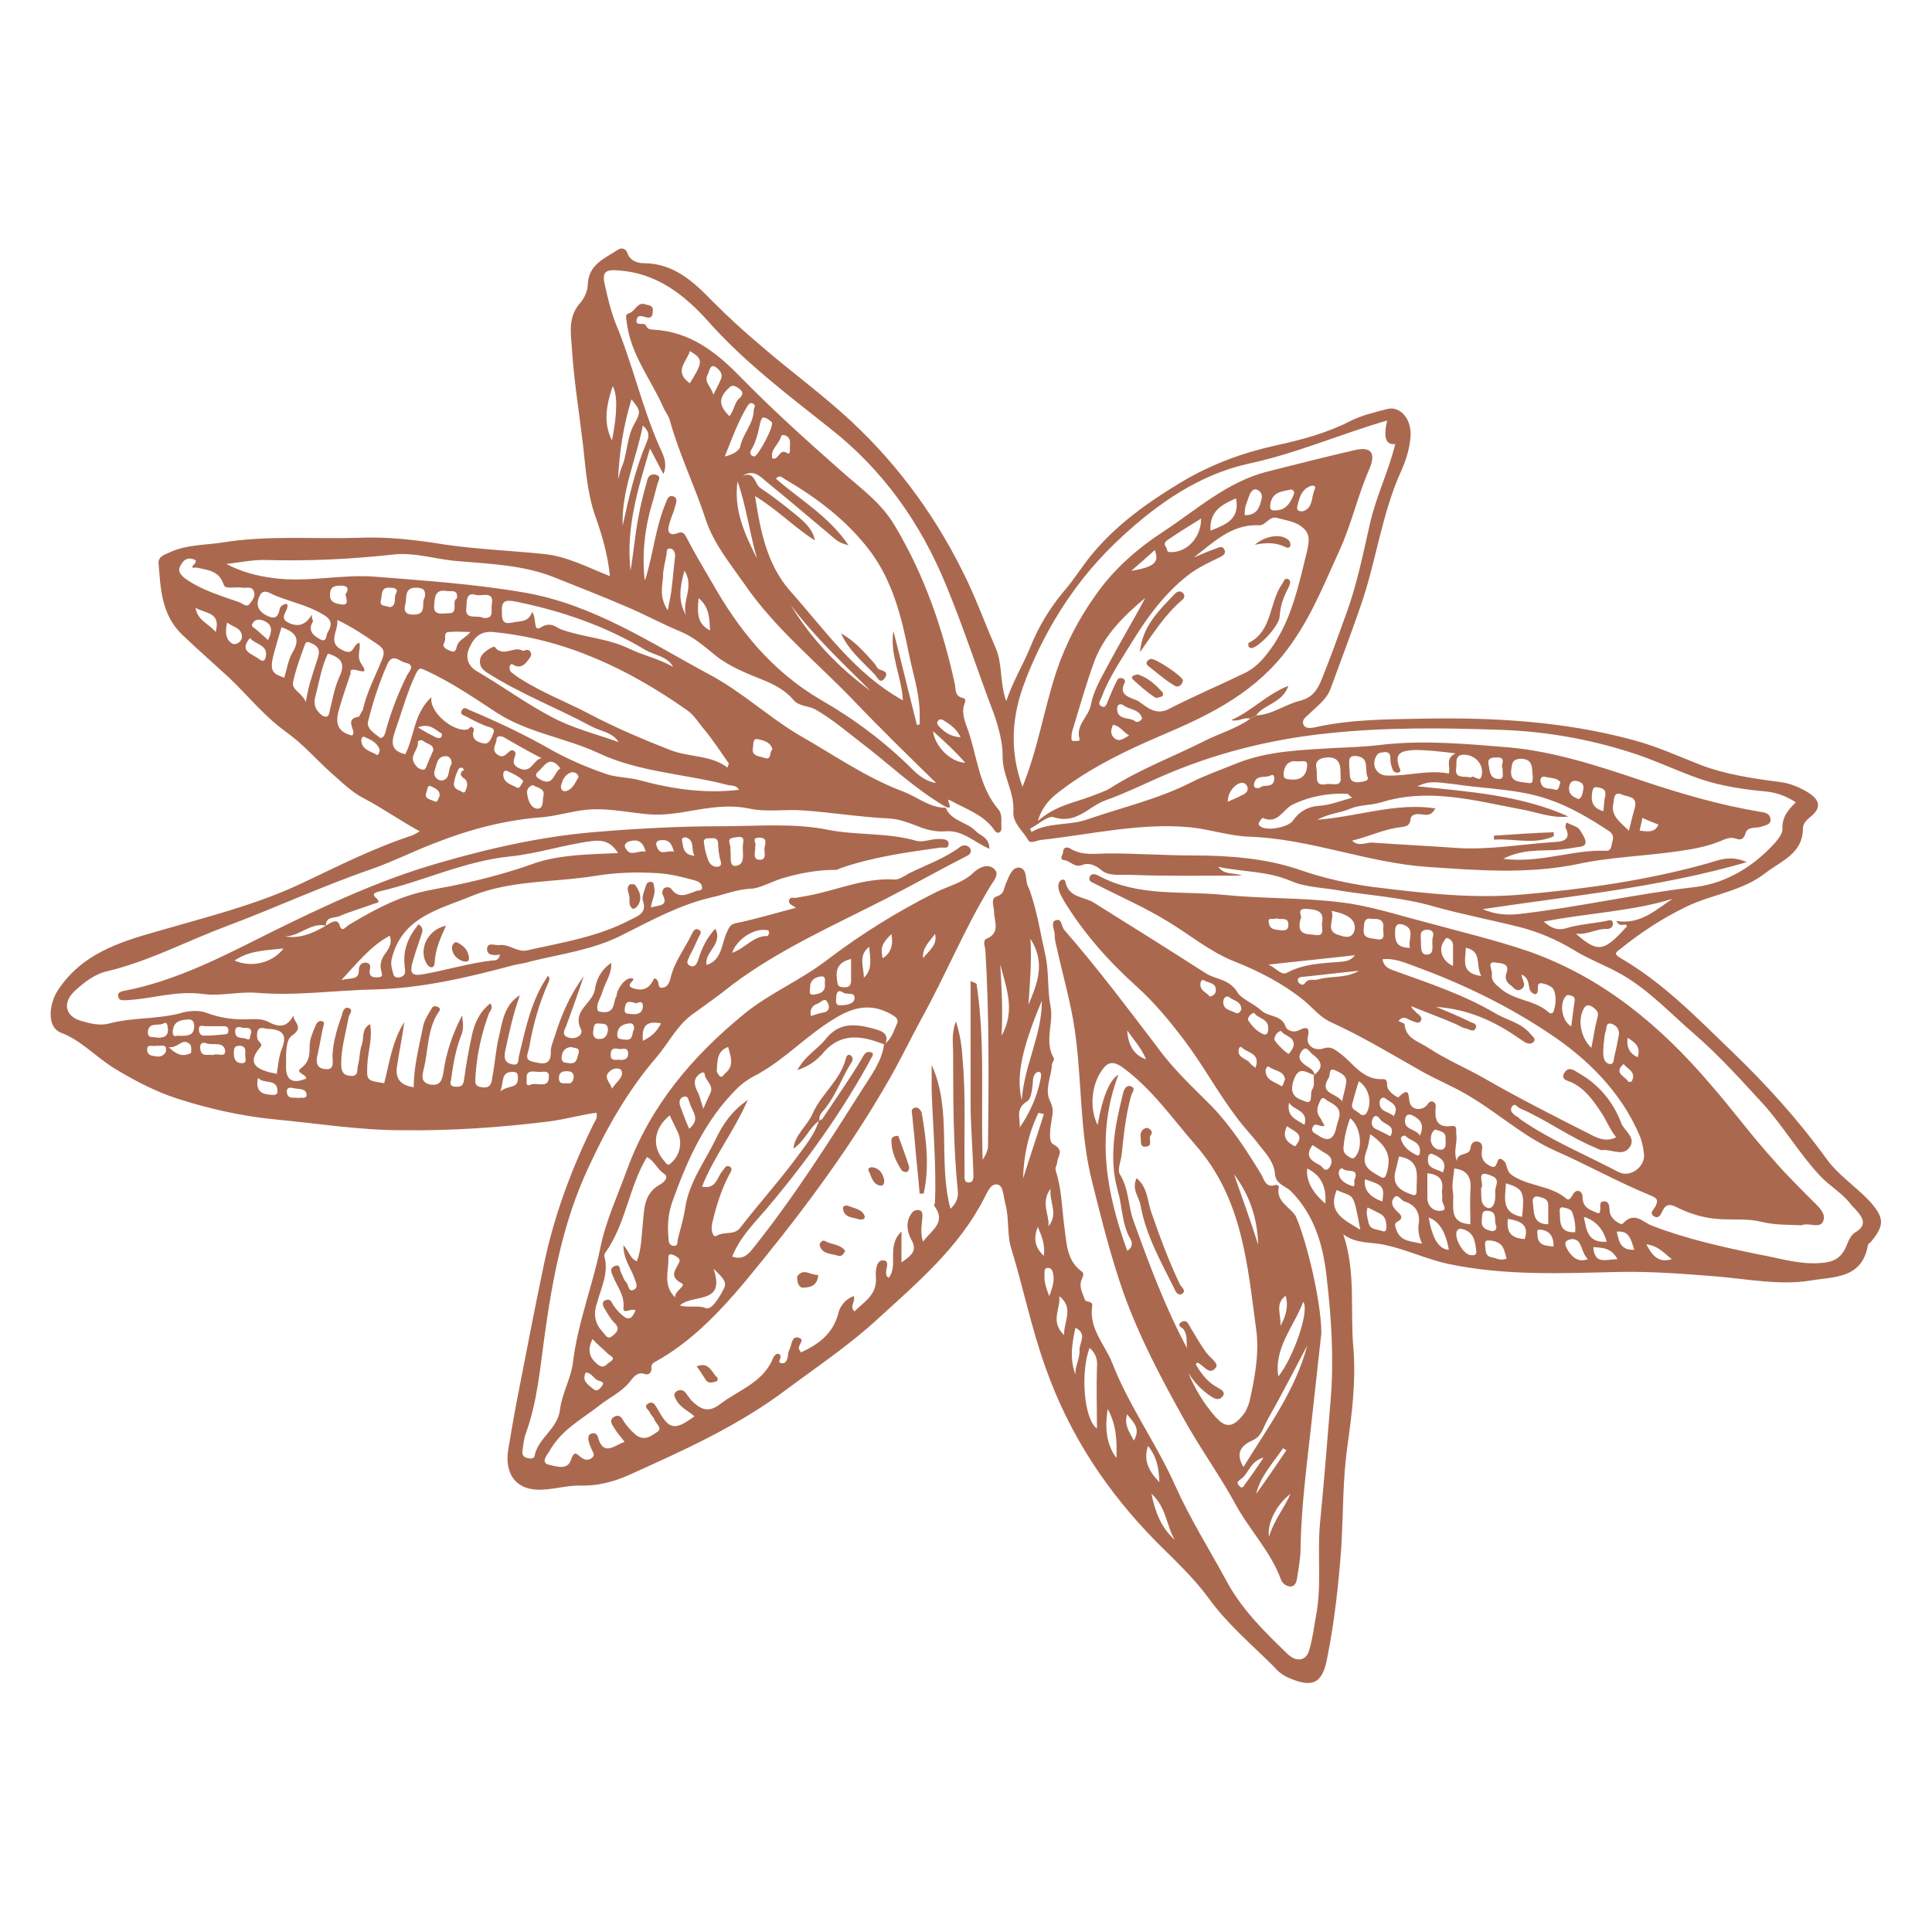 <?xml version="1.0" encoding="UTF-8"?><svg id="Layer_1" xmlns="http://www.w3.org/2000/svg" viewBox="0 0 400 400"><defs><style>.cls-1{fill:#aa694f;}</style></defs><g id="Layer_2"><g><path class="cls-1" d="M378.14,239.9c-5.84-8.07-12.52-15.44-19.61-22.25-7.23-6.95-14.18-14.18-23.08-19.33-1.39-.83-.97-1.11,.14-1.95,4.17-3.34,8.62-6.26,13.49-8.62,5.42-2.64,11.68-3.2,16.55-7.09,3.34-2.5,7.65-4.03,7.65-9.18,0-.83,.56-1.53,1.39-2.23,2.36-1.81,2.36-3.48-.28-5.15-1.81-1.11-3.75-1.95-6.12-2.23-5.42-.7-10.99-1.53-16.13-3.48-4.59-1.81-9.18-3.89-13.91-5.15-14.32-3.89-28.93-4.73-43.67-4.45-7.51,.14-15.02,.14-22.39,1.81-.7,.14-1.81,.28-2.23-.42-.56-.97,.28-1.67,.97-2.23,1.67-1.67,3.75-3.06,4.59-5.42,2.09-5.7,4.31-11.54,6.26-17.24,3.2-9.18,4.31-19.05,8.48-28.09,.97-2.23,1.67-4.59,1.81-7.09,.14-3.48-2.23-6.12-4.87-5.42s-5.15,1.25-7.65,2.5c-4.87,2.5-10.15,3.89-15.3,5.01-6.95,1.53-13.35,3.89-19.47,7.51-6.95,4.17-13.49,8.76-18.77,15.16-1.95,2.36-3.62,5.15-5.7,7.51-2.92,3.48-5.28,7.37-6.95,11.54-1.53,3.75-3.62,7.09-5.01,11.26-1.39-3.89-.7-7.65-2.23-11.13-1.95-4.45-3.62-9.04-5.7-13.49-5.98-12.65-13.91-23.78-24.2-33.38-5.98-5.56-12.52-10.29-18.63-15.58-3.48-2.92-6.81-5.98-10.01-9.18-3.89-4.03-8.07-7.93-14.32-7.93-1.11,0-2.78-.42-3.34-2.09-.28-.83-1.11-1.25-1.95-.7-2.78,1.81-6.12,3.06-6.26,7.23,0,1.25-.7,2.78-1.53,3.75-2.36,2.64-2.09,5.56-1.81,8.76,.42,6.95,1.53,13.77,2.36,20.72,.56,4.87,.83,9.73,2.5,14.6,1.39,3.89,2.64,8.07,3.06,12.52-4.59-1.81-9.04-4.17-13.77-4.59-6.81-.7-13.77-.97-20.44-1.95-5.98-.97-11.96-1.67-17.94-1.39-9.32,.28-18.77-.56-28.09,.97-3.62,.56-7.23,.42-10.71,1.95-1.11,.56-2.5,.83-2.5,2.23,.42,5.28,.56,10.71,4.87,14.88,3.2,3.06,6.54,5.98,9.87,9.04,3.89,3.75,7.23,7.93,11.68,11.13,3.34,2.36,6.12,5.56,9.18,8.34,2.23,1.95,4.45,4.17,6.95,5.42,3.75,1.95,7.23,4.45,11.54,6.81-.97,.56-1.25,.7-1.53,.83-8.07,2.64-15.44,6.4-23.08,10.01-9.46,4.45-19.75,6.95-29.76,9.87-7.93,2.23-15.71,4.73-20.58,12.24-1.67,2.5-2.5,7.51,.7,8.76,4.03,1.53,6.95,4.73,10.57,7.09,4.31,2.64,8.76,5.01,13.49,6.54,6.54,2.09,13.21,3.62,20.3,4.31,8.76,.83,17.38,2.23,26.14,2.23,10.15,.14,20.3-.56,30.46-1.81,3.34-.42,6.68-1.39,9.87-1.81,.28,1.11-.28,1.67-.56,2.23-4.59,9.32-8.2,19.05-10.29,29.06-1.81,8.62-3.48,17.24-5.15,25.87-.83,4.03-1.53,8.2-2.23,12.38-.97,5.42,1.81,8.9,7.23,8.48,2.5-.14,5.01-.83,7.37-.83,3.62,.14,6.95-.7,10.15-2.09,11.4-5.15,22.67-10.15,32.82-17.8,6.54-4.87,13.21-9.32,19.19-14.88,8.07-7.37,16.55-14.6,21.69-24.61,.7-1.25,1.39-3.34,2.92-2.92,1.11,.28,1.11,2.5,1.53,4.03,.83,3.06,.28,6.4,1.25,9.32,2.5,8.2,4.17,16.55,7.09,24.61,4.87,13.77,12.65,25.59,22.95,36.02,3.75,3.75,7.65,7.37,10.71,11.54,3.89,5.42,8.9,9.6,13.49,14.18,.83,.97,1.81,1.81,3.06,2.36,5.01,2.23,7.09,1.25,8.07-4.03,1.53-7.65,2.36-15.3,2.92-22.95,.42-6.95,.28-13.91,1.25-20.86,.97-6.81,1.81-13.63,1.25-20.44-.7-7.79,.56-15.71-2.09-23.5,2.78,2.09,5.98,1.53,8.76,2.23,4.45,.97,8.48,2.92,12.93,3.89,11.82,2.5,23.64,1.95,35.46,1.67,6.81-.14,13.63,.42,20.58,.97,6.26,.56,12.65,1.81,18.91,.83,4.73-.83,10.71-.28,11.96-7.23,0-.28,.28-.56,.56-.7,2.92-3.48,2.92-5.01-.14-8.48-3.2-3.34-6.68-5.56-9.04-8.9Zm-41.3-48.12c-4.73,5.28-5.98,5.56-10.57,1.53,2.5,.28,4.31-1.11,6.4-.97,.83,0,1.39-.56,1.25-1.25-.14-.83-.7-.56-1.39-.42-2.78,.56-5.7,.7-8.34,1.53-1.67,.42-2.78,.14-4.59-1.39,9.18-1.81,18.22-2.09,26.7-4.73-3.62,2.36-6.68,5.42-11.68,4.59,.97,1.67,1.81,.14,2.23,1.11Zm-124.46-51.18c4.45-11.26,10.85-21.14,19.75-29.34,7.65-7.09,16.27-13.07,26.56-15.3,9.73-2.09,18.91-6.12,28.51-8.9q-1.25,5.28,1.67,4.87c-1.39,5.7-4.03,10.99-5.28,16.69-1.39,6.12-2.64,12.24-4.73,18.08-1.67,4.59-3.34,9.32-5.15,13.77-.83,2.09-1.81,3.89-4.45,4.59-3.06,.7-5.84,2.92-9.18,3.06-.42,.28-.83,.42-1.25,.7-2.92,2.09-6.54,3.06-9.73,4.73-6.4,3.2-13.07,5.7-19.19,9.6-1.11,.7-2.5,1.11-3.89,1.67-3.62,1.39-7.51,1.95-11.13,5.15,1.11-3.89,3.75-5.56,5.98-7.23,5.98-4.31,12.65-7.51,19.47-10.43,9.18-3.89,18.36-8.2,25.17-16.55,5.42-6.68,8.34-14.18,11.82-21.83,2.5-5.42,3.75-11.26,6.12-16.69,1.53-3.48,.42-4.87-3.06-4.03-5.98,1.39-12.1,2.92-18.08,4.45-8.2,2.09-14.46,7.79-21.42,12.38-5.56,3.62-10.43,7.93-14.18,13.35-3.34,4.73-5.98,9.73-7.93,15.44-2.64,7.93-3.89,16.27-7.09,24.06-2.78-7.65-2.23-14.88,.7-22.25Zm34.63-22.25c1.81-1.25,3.75-2.09,5.7-3.06,.56-.28,1.11-.7,.83-1.39-.28-.83-.97-.7-1.53-.42-1.67,.56-3.2,1.25-4.87,1.95,4.03-3.06,7.79-6.95,13.49-6.68,1.39,.14,2.09-1.95,3.75-1.53,1.95,.56,3.89,.7,5.42,2.09,1.67,1.39,1.11,3.2,.83,4.73-1.67,6.68-3.06,13.63-6.95,19.47-1.53,2.23-3.34,4.59-5.98,5.84-5.15,2.5-10.43,4.73-15.58,7.37-2.78,1.53-4.59-.28-6.4-1.53-1.39-.83-4.45-.97-2.78-4.03,0-.14-.14-.56-.42-.7-.56-.14-.97-.14-1.25,.42-.7,1.39-1.25,2.64-1.81,4.03-.28,.56-.42,1.67-1.25,1.39-1.11-.42-.42-1.25-.14-1.95,1.53-4.03,3.89-7.51,6.12-11.13,3.48-5.7,7.37-10.99,12.79-14.88Zm-5.28-6.54c2.23-1.53,4.45-2.92,6.95-4.45,0,4.03-3.06,7.09-6.4,6.95-.83,0-.56-.56-.83-.97-.56-.7-.28-1.11,.28-1.53Zm8.9-1.95c-.28-4.03,2.36-5.42,5.28-6.68,.83,4.31-2.09,5.42-5.28,6.68Zm7.09-3.2c-.14-1.67,.56-2.92,.97-4.17,.28-.7,.83-1.39,1.53-1.11s1.25,.97,.97,1.95c-.42,1.81-.97,3.34-3.48,3.34Zm5.28-2.23c.42-2.64,2.36-2.64,4.17-3.06,.42-.14,.97,.42,.7,.97-.7,1.81-1.67,3.34-3.89,3.34-.83,0-1.11-.14-.97-1.25Zm5.56,.56c.42-1.67,.7-3.48,2.64-4.31,.7-.28,1.39-.14,.97,.7-.7,1.53-.28,3.75-2.36,4.45-.7,.14-1.39-.14-1.25-.83Zm-37.27,41.86c0-.56,.14-1.25,1.11-.97,1.25,1.11,3.48,.83,4.03,2.78,.14,.28-.83,1.11-1.39,.7-1.11-.97-3.62-.14-3.75-2.5Zm2.5,5.42c-1.25,.7-2.09,1.39-3.06,.56-.83-.7-.83-1.67-.28-2.78,1.53,.28,2.09,1.53,3.34,2.23Zm.42-34.07c2.09-1.81,3.48-3.06,4.87-4.31,.97,2.5,0,3.48-4.87,4.31Zm2.92,5.56c-2.5,4.73-5.28,9.32-7.79,14.05-1.39,2.64-2.92,5.15-3.48,8.07-.42,2.5-3.2,4.17-2.36,7.09,.14,.56-.56,.42-.83,.42-.42,0-.83,.14-.83-.42,0-.42,0-.97,.14-1.53,1.53-5.01,2.92-10.01,4.73-14.88,2.09-5.28,6.12-9.18,10.43-12.79Zm-110.28-43.81q1.53,2.64-.14,11.26c-1.81-3.62-1.25-7.09,.14-11.26Zm-82.19,50.9c-1.53-1.81-3.75-2.36-4.17-5.01,2.09,1.25,5.28,.83,4.17,5.01Zm3.34,2.36c-1.39-.97-1.39-2.5-.97-4.31,1.25,.97,3.2,1.11,3.06,3.2-.28,.97-1.39,1.53-2.09,1.11Zm1.67-8.48c-3.89-1.39-7.93-2.5-11.4-5.01-.83-.7-1.53-1.39-.97-2.5,.42-.83,1.11-1.81,2.36-1.53,.56,.14,1.53,.28,.28,1.39-.42,.7,.42,.42,.7,.42,2.36,.56,4.73,.56,5.7,3.62,.28,.97,2.64,.28,3.89,.56,.83,.14,1.95-.42,2.36,.83,.28,.83-.14,1.53-.7,2.23-.7,1.25-1.53,.28-2.23,0Zm5.28,11.54c-.28,.83-.83,.56-1.39,.14-1.39-1.11-4.17-1.53-1.81-4.31,1.11,1.39,4.03,1.39,3.2,4.17Zm.56-3.75c-.97-.83-1.67-1.53-2.5-2.23-.56-.42-1.11-.56-.7-1.25s.97-.83,1.81-.7c2.09,.7,2.5,1.81,1.39,4.17Zm9.04-5.28c-1.25,2.23-2.92,2.64-4.87,1.67-2.23-1.11,.42-2.64-.28-3.89-.83,0-1.53,.7-1.53,1.25-.42,1.95-1.39,1.81-2.78,1.11-1.81-.97-2.09-2.36-1.39-3.89,.7-1.67,1.95-.83,3.06-.28,3.34,1.39,6.95,2.09,10.15,4.03,1.95,1.11,1.81,2.23,.97,3.62-.42,.56-.14,2.23-1.53,1.53-1.39-.7-2.78-1.81-1.53-3.75-.14-.42-.28-.7-.28-1.39Zm-5.7,13.07c-3.48-1.25-3.2-1.67-.56-10.43,2.92,.97,4.03,2.36,2.23,5.28-.83,1.39-1.11,3.34-1.67,5.15Zm4.45,5.01c-.83-1.95-2.92-2.5-2.64-4.03,.56-2.64,1.53-5.28,2.5-7.93,.28-.7,.83-.42,1.39-.14,1.25,.56,1.67,1.25,1.39,2.5-.42,1.53-.97,2.92-1.39,4.45-.56,1.53-.83,3.06-1.25,5.15Zm5.01,1.67c-.14,.56-.14,1.39-.83,1.39-.56,0-1.11-.42-1.53-.97-.83-.83-.97-2.09-.7-3.06,.83-3.06,1.25-6.12,2.64-9.04,2.64,.83,3.75,1.95,2.36,4.87-.97,2.09-1.39,4.59-1.95,6.81Zm2.5-21.83c-.97-.14-2.5-.28-2.5-1.95,0-1.25,.42-1.95,1.95-1.95,1.81-.14,2.09,.7,1.25,1.81,.28,1.11,.7,2.23-.7,2.09Zm3.48,23.22c-2.5,.42-1.39,1.81-1.11,3.2,0,.28-.14,.56-.28,.7-3.06-.7-3.48-2.64-2.78-5.15s1.53-4.87,2.36-7.37c0-.14,.14-.14,.14-.28-.7-2.36,4.59,1.39,2.23-1.95-1.11-1.67-.14-2.92-.42-4.45-1.39,.28-1.11,2.64-3.2,1.67-3.75-1.53-1.11-4.03-1.39-6.4,3.2,1.53,5.84,3.34,8.48,5.15,1.11,.83,1.39,1.39,.83,2.92-1.39,3.48-3.2,6.81-4.03,10.57-.42,.56-.7,1.39-.83,1.39Zm4.59-24.2c.28-.97-.14-2.64,1.81-2.5,.83,0,1.95,.14,1.25,1.25-.42,.83,.28,2.5-1.25,2.78-.83-.42-2.23,0-1.81-1.53Zm-.83,32.12c-1.11-.7-2.92-.97-3.2-2.64-.14-.42,0-1.25,.56-1.11,1.25,.56,2.64,1.11,3.2,2.64,0,.42-.28,1.25-.56,1.11Zm.7-3.48c-1.11-.97-3.06-1.95-2.5-3.62,.97-3.89,2.23-7.79,3.89-11.54,1.11-2.64,2.5-.7,3.89-.42,2.09,.42,.56,1.95,.28,2.5-1.95,3.89-3.48,7.93-4.59,12.1-.14,.42-.28,.83-.97,.97Zm5.15-27.67c.42-1.25-.42-3.62,2.5-3.48,1.25,.14,1.81,.42,1.53,2.09-.83,.97,.7,3.62-2.5,3.48-1.67,0-1.81-.97-1.53-2.09Zm-2.09,26.14c1.39-3.89,2.5-8.07,4.31-11.82,.7-1.39,.97-1.11,1.95-.7,5.15,2.36,9.87,5.56,14.74,8.76,6.4,4.17,14.05,5.15,21,8.34,8.48,4.03,17.94,4.31,26.98,6.68,.7,.14,1.67,0,2.23,.97-7.09,.83-13.77-.14-20.44-1.95-2.5-.7-5.28-.56-7.65-1.53-3.62-1.25-7.09-2.78-10.43-4.59-5.56-3.2-11.4-5.98-17.38-8.48-.56-.28-1.11-.7-1.53,.14-.42,.83,.42,.97,.97,1.25,1.25,.7,2.64,1.39,4.03,1.95,.83,.28,2.09,.42,1.53,1.53-.28,.83-.83,2.23-1.81,2.09s-2.5-.56-2.36-2.09c0-.42,.42-.83-.14-1.25-.42-.28-.7,.28-.97,.42-2.92,.7-8.07-3.62-7.51-6.68-3.75,3.48-3.48,8.07-5.42,11.82-3.06-.7-2.92-2.5-2.09-4.87Zm60.35-4.31c1.67,1.11,2.5,2.78,3.75,4.17,1.81,2.23,3.34,4.59,5.01,6.95-.14,.28-.28,.56-.28,.83-3.48-2.64-7.79-2.09-11.82-3.62-5.7-2.23-11.26-4.59-16.55-7.37-4.73-2.5-9.87-4.45-14.46-7.37-.7-.42-1.25-.83-1.95-1.39-.42-.42-.42-.97-.28-1.39,.28-.56,.7-.14,.97,0,1.25,.56,2.09-.14,2.78-1.11,.42-.56,.97-1.11,.42-1.81s-1.25,0-1.53-.14c-1.81-1.11-4.03,1.53-5.84-.83-.14-.14-2.5,.97-2.92,2.36-.28,1.11,0,2.09,1.25,2.92,6.95,4.45,14.6,7.37,21.83,11.26,1.81,.97,4.17,1.11,5.56,3.2-4.73-1.67-9.73-2.92-14.05-5.28-5.28-2.78-10.15-6.4-15.44-9.46-2.23-1.39-2.09-3.48-1.39-4.87,.7-1.53,1.81-3.34,4.59-3.2,15.16,1.39,28.23,7.65,40.33,16.13Zm-35.18-22.39c9.46,1.95,18.36,5.01,26.7,10.01,1.95,1.11,4.45,1.25,5.7,3.48-2.92-1.67-6.12-2.36-9.04-3.75-4.59-2.23-9.6-2.36-14.18-4.03-1.11-.42-2.09-1.67-4.17-.42-1.67,1.11-.83-1.81-1.81-3.2-.83,2.36-2.64,1.81-4.17,2.23-1.39,.28-2.09,0-2.09-1.81-.14-2.64,.42-3.06,3.06-2.5Zm-5.15,.56c-.28,.97,.7,3.06-1.81,2.78-1.11-.7-3.75,.56-3.48-1.95,.14-.97-.28-3.62,2.09-2.78,1.11,.28,3.75-.97,3.2,1.95Zm-4.45,5.7c-.97,1.25-2.36,1.53-2.78,2.92-.14,.56-.28,1.53-1.39,.97-.7-.28-1.81-.7-1.25-1.67,.56-.7-.42-2.23,1.11-2.23,1.39-.14,2.64,0,4.31,0Zm-2.78-6.95c-1.25,.56,.56,3.2-1.81,3.06-.83,0-2.92,.56-2.92-1.25,.14-1.39-.14-3.89,2.64-3.34,.97,.14,2.36-.42,2.09,1.53Zm25.17,36.99c-.7,1.11-1.11,2.5-2.64,2.92-.7,.14-1.11-.56-.97-1.11,.28-1.25,.83-2.36,2.09-2.78,.28-.14,1.39,0,1.53,.97Zm-12.52-1.95c-2.09-1.11,.28-2.78-.83-3.48-1.11-.7-1.67,1.95-3.34,.83-1.53-.97-.28-2.23-.28-3.2,0-.83,.97-.83,1.81-.28,2.36,1.39,4.87,2.78,7.51,4.17-1.81,.28-2.09,3.48-4.87,1.95Zm1.11,2.78c-.56,.7-.7,1.81-1.53,1.25-.97-.56-2.5-.83-2.64-2.5,0-.56,.14-1.11,.83-.83,1.25,.56,2.5,1.11,3.34,2.09Zm1.95,.83c.97,.56,2.5,.7,2.23,2.09-.28,.97,.14,2.92-1.39,2.78-1.11-.14-1.81-1.53-1.95-2.78-.28-.97,.14-1.81,1.11-2.09Zm1.39-1.25c-.97-.56-.83-1.11-.28-1.53,1.25-1.11,2.36-3.62,4.59-.7-1.39,.83-1.39,4.03-4.31,2.23Zm-15.3,.14c.56,.83,.28,1.53,0,2.23-.28,.83-.83,.14-1.25,0-.83-.28-1.39-.83-1.11-1.81,.14-.83,.42-1.67,.83-2.5,.14-.42,.7-.56,.97-.28,.56,.42-.28,.56-.28,.7-.56,.97,.56,1.25,.83,1.67Zm-6.4-1.95c.42-1.11,.42-2.78,2.09-2.92,.7-.14,1.53,.42,1.39,1.67-.83,.97-.14,3.06-1.95,3.34-.83,.14-1.95-.83-1.53-2.09Zm.97,5.42c-.28,.42-.28,1.39-1.11,.97-.7-.42-2.23-.42-1.53-1.95,.14-.42,.14-1.53,.97-1.11,.83,.42,1.95,.83,1.67,2.09Zm-4.45-14.32c2.5-.97,3.62,.56,4.87,1.25,.14,0,.14,.56,0,.7-.28,.42-.7,.28-1.11,.14-1.11-.56-2.23-1.11-3.75-2.09Zm-.7,7.51c-1.11-1.67,.83-2.78,.7-4.45,0-.42,.83-.56,1.25-.14,.7,.56,1.95,.56,1.95,1.81-.56,1.25-1.11,2.5-1.53,3.62-.14,.14-.28,.42-.42,.42-.97,0-1.53-.56-1.95-1.25Zm-53.26,60.63c-.7-.14-1.95,0-2.09-1.25-.14-1.53,1.25-.7,1.95-.97,.7,.14,1.95-.42,1.95,.7,.14,.97-.97,1.67-1.81,1.53Zm0-3.89c-.7-.28-1.95,.28-1.95-1.11,.14-2.23,2.09-1.25,3.2-1.81,.97-.56,.83,.7,.97,1.25,0,1.67-1.25,1.67-2.23,1.67Zm6.95,3.2c-1.39,.7-2.78,.56-4.59-1.25,2.09,.28,2.78-2.09,4.45-.56,.28,.28,.28,1.67,.14,1.81Zm-2.78-3.62c-.83,.28-.97-.14-.97-.83,.14-1.95,1.25-2.36,2.92-2.5,1.11-.14,1.53,.28,1.53,1.53-.14,1.53-.83,1.95-3.48,1.81Zm7.37,4.03c-.97-.28-2.5,.56-2.64-1.39-.14-1.39,.83-1.25,1.53-.97,1.25,.28,3.34-.42,3.62,1.39,.14,1.67-1.67,.42-2.5,.97Zm2.5-4.31c-1.39,.14-2.78,.28-4.31,.28-.83,0-1.11-.56-1.11-1.39,0-.97,.83-.56,1.39-.56h3.89c.56,0,.83,.28,.83,.97,0,.28-.14,.7-.7,.7Zm3.48,5.98c-1.25,0-1.67-.83-1.67-2.09,0-.83,0-1.53,1.25-1.53,1.39,.14,1.11,1.11,1.11,1.95,0,.7,.42,1.67-.7,1.67Zm.97-5.01c-.83-.42-2.23,.14-2.36-1.39-.14-1.11,.7-1.25,1.39-.97s1.95-.42,1.95,1.11c-.42,.56,0,1.67-.97,1.25Zm4.87,11.54c-1.95-.14-3.06-.97-2.5-3.48,1.25,1.39,4.03,0,4.03,2.78,0,.97-.97,.7-1.53,.7Zm2.36-9.32c-.56,1.53-.7,3.2-.97,5.01-.97-.28-1.67-.28-2.23-.56-2.78-.83-3.34-2.36-1.39-4.73,.7-.83,.42-.83-.14-1.53-.42-.42-.42-1.67-.14-2.23,.42-.83,1.39-.28,2.09-.28,3.2,.14,4.03,1.39,2.78,4.31Zm3.48,10.01c-.83-.28-2.09,.42-2.36-1.11-.14-1.11,.56-1.11,1.25-.97,.97,.28,2.5,0,2.78,1.11,.28,1.39-1.11,.7-1.67,.97Zm41.86-1.39c.7-2.23,.14-4.03,2.5-4.03,.83,0,1.11,.28,1.11,1.11,.14,2.5-1.95,1.53-3.62,2.92Zm6.26-1.39c-1.11,.56-.83-.7-.83-1.25-.14-1.67,.97-1.53,2.36-1.39,.56,.14,2.36-.56,2.23,.97,0,2.64-2.5,1.11-3.75,1.67Zm7.51-.28c-.7,0-1.67,.28-1.67-1.11,0-1.11,.7-1.39,1.53-1.39s1.53,.14,1.53,1.25c-.14,1.11-.7,1.39-1.39,1.25Zm2.36-6.12c-.28,.83-.28,2.23-1.95,1.95-.83-.14-1.53,0-1.53-1.25,.14-1.25,.7-1.95,1.95-2.09,.7,.28,1.95,0,1.53,1.39Zm3.06-4.59c.14-.7,0-1.81,1.11-1.67,.7,.14,1.95-.28,1.95,1.39-.14,.83-.42,1.81-1.67,1.81-.97,.14-1.53-.56-1.39-1.53Zm7.37-1.67c.83-.14,1.11,.28,1.11,1.11-.56,.83,0,2.5-1.95,2.23-.83-.14-1.67,0-1.53-1.25,.14-1.39,1.11-1.95,2.36-2.09Zm-.83-3.06c.14-1.53,.7-1.67,2.36-1.11,.14,0,1.39-.83,1.39,.56,0,1.25-.83,1.81-2.23,1.67-.83-.14-1.67,.14-1.53-1.11Zm-1.25,8.34c.7,.14,1.95-.56,1.95,.97,0,1.25-.97,1.39-1.95,1.25-.7,0-1.67,.28-1.67-.97,0-1.25,.56-1.53,1.67-1.25Zm.56,4.45c.56,1.39-.97,2.23-1.95,3.75-.42-1.39-1.95-2.36-.42-3.62,.7-.7,2.09-.7,2.36-.14Zm78.71-7.23c.28-5.15,0-10.01-.28-14.74,1.25,4.87,3.2,9.6,.28,14.74Zm5.28,13.63c.97-.56,1.11-3.06,1.25-4.73,.14-.83,.7-1.39,1.11-1.39,.7,0,.56,.83,.42,1.53-.7,3.62-2.23,6.95-4.31,10.01,.14-1.95-.97-3.89,1.53-5.42Zm.7-33.65c3.2,5.01,1.39,9.32-.42,13.63,.28-4.31,.7-8.76,.42-13.63Zm2.36,12.79c0,7.23-3.62,13.21-4.17,20.58-1.25-5.01,.14-10.99,4.17-20.58Zm-.7,23.22c.42,.14,.7,.14,1.11,.28-1.39,4.45-2.92,8.9-4.31,13.35,.14-4.87,1.11-9.32,3.2-13.63Zm1.11,29.62c-2.09-1.95-2.09-3.89-1.25-5.98,.83,1.95,1.53,3.62,1.25,5.98Zm1.11,8.34c-.56-1.53-1.11-2.92-.97-4.45,0-.56-.14-1.39,.7-1.39s.97,.7,1.11,1.39c.28,1.53-.28,2.92-.83,4.45Zm.28-22.25c-.28,2.92,1.67,5.15-.42,7.79,.14-2.64-1.67-4.87,.42-7.79Zm2.78,30.32c-2.92-2.92-.7-5.28-.97-8.07,3.06,2.5,.97,5.01,.97,8.07Zm3.2,3.06c.14,1.81-.97,3.34-.83,5.15-1.25-3.34-.7-6.54,0-9.73,2.5,1.25,.83,3.06,.83,4.59Zm3.62,16.27c-2.64-1.81-3.48-11.4-1.53-16.69,1.39,1.25,1.67,2.5,1.53,4.03-.14,4.31,0,8.48,0,12.65Zm4.03,6.12c-2.23-3.06-2.36-6.54-1.81-10.15,1.81,3.2,1.95,6.68,1.81,10.15Zm3.62-3.62c-.97-1.81-2.09-3.34-1.39-5.42,1.11,1.53,2.92,2.78,1.39,5.42Zm3.62,10.99c3.2,2.92,3.06,6.68,4.87,9.6-2.78-2.5-4.03-5.56-4.87-9.6Zm-.7-9.87c1.81,2.23,2.23,4.45,2.36,7.51-2.23-2.36-3.34-4.45-2.36-7.51Zm39.08-52.98c3.62,1.67,3.34,0,4.87,8.2-3.48-2.09-6.81-3.62-4.87-8.2Zm-20.3-29.06c0-.28,.28-.83,.7-.42,1.11,1.11,3.89,1.11,2.78,4.17-.56-.42-.97-.7-1.25-1.11-.7-.83-2.5-.97-2.23-2.64Zm-.7-7.65c-.97-.56-2.5-.56-2.5-2.23,0-.56,.28-1.25,1.11-1.11,.83,.83,2.5,.83,2.64,2.5,0,.42-.56,1.25-1.25,.83Zm2.64,1.53c-.14-.28,.28-1.25,1.25-1.53,.7,1.25,3.06,1.11,2.92,3.34,0,.56-.14,1.39-.97,1.11-1.39-.56-2.36-1.67-3.2-2.92Zm4.45,9.73c1.11,.83,2.92,.7,3.2,2.5-.28,.56-.42,1.67-.83,1.39-1.25-.83-3.06-1.11-3.2-3.06,0-.56,.42-1.25,.83-.83Zm.97-5.84c.14-.56,.42-1.39,1.39-1.67,.7,1.11,2.64,1.11,2.64,2.78,0,.7-.56,1.39-.97,1.95-.28,.28-3.2-2.64-3.06-3.06Zm2.64,18.08c1.53,1.11,3.89,1.67,1.67,4.17-1.67-.83-2.78-1.95-1.67-4.17Zm.42-4.87c1.11,1.67,4.03,1.53,3.2,4.59-1.53-1.11-3.75-1.53-3.2-4.59Zm3.34-.28c-1.39-.56-3.34-.97-2.5-4.03,1.11-3.62,2.64-1.95,4.45-1.39h0c-.14-1.25-1.25-1.53-2.09-2.23-1.11-.83-1.39-1.67-.56-2.78,.97-1.25,1.53,.14,2.09,.56,1.67,1.25,2.78,2.64,.56,4.31v.14h-.14c-.14,1.11,.28,2.09-.42,3.06-.42,.97,.28,3.06-1.39,2.36Zm4.17,21.14c-2.64-2.23-4.03-4.73-3.75-7.23q4.17,1.95,3.75,7.23Zm-1.11-7.93c-1.53-.83-3.34-1.67-1.53-4.17,1.11,.7,2.09,1.39,3.06,1.95,.97,.7,1.11,1.53,.56,2.5-.97,1.53-1.53,0-2.09-.28Zm-.28-6.12c-.56-.42-1.67-.7-1.25-1.67,.56-1.39,1.53,.14,2.5-.42-.42-.56-.56-1.11-.97-1.67-.97-1.25-.42-2.5,.14-3.62,.42-.83,.97-.14,1.39,.14,1.25,.7,2.78,1.39,2.5,3.2-.14,.83-.56,1.67-.7,2.64q-.83,3.34-3.62,1.39Zm6.95,10.43c-1.25-.42-2.64-1.11-2.78-2.64,0-.42,.28-1.39,.97-.83,.83,.7,3.48-.42,2.23,2.36,0,.28,.28,1.39-.42,1.11Zm.7-6.12c-.42,.56-.83,.42-1.25,.14-.7-.42-1.25-.83-1.25-1.81,.14-2.09,.56-4.03,1.39-6.26,2.23,1.81,2.64,6.12,1.11,7.93Zm-1.95-15.16c-.14,1.11-.56,2.23-.83,3.75-1.25-1.81-4.87-1.53-2.78-4.87,.42-.56-.14-2.23,1.39-1.53,.83,.42,2.5,.97,2.23,2.64Zm2.92,6.4c-.56-.7-1.95-.83-1.67-2.09,.42-1.53,.83-3.06,1.39-4.73,2.23,1.53,2.78,4.59,1.53,6.68-.42,.42-.83,.42-1.25,.14Zm.97,13.49c3.89,1.25,4.03,1.53,3.62,4.59q-4.03-1.39-3.62-4.59Zm3.62,10.71c-1.11-.42-2.64-.14-2.92-1.95-.14-.83-.56-1.67-.14-2.92,.97,.42,1.67,.83,2.5,1.25,1.25,.56,1.39,1.81,1.39,2.92,0,.56-.28,.97-.83,.7Zm.83-11.82c-.28,.97-.7,.97-1.53,.42-1.95-1.11-3.75-2.09-2.64-5.01,.42-1.11,.56-2.23,.83-3.62,3.62,2.5,4.45,4.73,3.34,8.2Zm-2.23-9.32c-1.11-.56-.83-1.67-.56-2.23,.56-.97,1.25-.14,1.53,.28,.7,1.11,3.34,1.11,2.09,3.48-.97-.56-1.95-.97-3.06-1.53Zm6.12,1.39c.97,1.11,3.06,1.11,3.06,3.2,0,.56-.14,1.11-.7,.83-1.39-.7-2.64-1.53-3.2-3.2-.14-.28,0-.83,.83-.83Zm0-3.48c.14-.83,.7-1.11,1.53-.7,1.67,.83,2.5,1.95,1.53,4.17-.97-1.53-3.48-1.11-3.06-3.48Zm2.36,14.88c0,.97-.28,1.11-1.25,.7-2.5-.83-3.89-2.23-3.06-5.01,.28-.97,.42-1.95,.7-2.78,4.73,.83,3.48,4.31,3.62,7.09Zm-4.73-15.44c-.97-.97-3.06-.83-2.92-2.92,0-.56,.56-1.25,1.25-.7,1.11,.83,2.92,1.39,1.67,3.62Zm.7,23.92c-.28-.7-.7-1.53-.14-1.95,1.95-.97,.56-1.81,0-2.36-.83-.83-1.25-1.81-.56-2.64,.83-1.11,1.39,.42,2.23,.7,2.23,.7,3.34,2.36,2.92,4.73-.14,1.25,0,2.36,.7,4.03-2.23-.56-4.17-.42-5.15-2.5Zm6.26-12.1c2.36,.28,3.34,1.25,3.06,3.34-.14,.7,.14,1.39,0,2.09-.14,.83,1.39,2.23-.28,2.36-1.25,.14-2.64-.7-2.78-2.5v-5.28Zm1.25-3.89c1.53,.7,2.92,1.53,1.95,3.75-1.25-.83-3.34-.7-3.06-2.92,0-.56,.28-1.25,1.11-.83Zm.42-5.15c1.11,.42,2.23,.42,2.09,1.95,0,.97,.28,2.23-1.11,2.23-.97,0-1.81-.83-1.95-1.95,0-.83,.14-1.81,.97-2.23Zm-1.39,18.22q3.2,1.11,4.17,6.68-3.06-.14-4.17-6.68Zm5.01-5.28c-.28-1.53,.14-3.2,.28-4.87,2.78,.28,3.62,1.95,3.34,4.59-.14,2.23,0,4.59,0,6.95-4.87-.28-3.2-4.17-3.62-6.68Zm3.75,13.07c-1.53,0-3.62-3.62-2.92-5.01,.42-.7,.97-.42,1.53-.28,2.23,.83,2.23,2.78,2.5,4.59,0,.83-.7,.7-1.11,.7Zm4.31-16.41c1.81,.7,.7,2.09,.7,3.06,0,1.25,.14,2.78-.83,3.48-.7,.42-1.67-.28-1.95-1.25-.14-.83-.14-1.81-.14-2.78,.83-.7-1.53-4.17,2.23-2.5Zm-2.09,9.32c.14-1.11-.14-2.23,1.25-2.09,2.09,.14,1.25,1.95,1.67,2.92,.28,.7,0,1.39-.97,1.25-1.25-.28-2.09-.83-1.95-2.09Zm1.95,7.51c-1.25-.28-1.11-1.39-1.25-2.36,0-.42-.14-1.11,.56-1.11,1.11,0,2.23,.28,2.92,1.11,.56,.83,.7,1.81,.97,2.64-1.25,.56-2.23-.14-3.2-.28Zm3.06-15.3c3.62,1.11,3.89,1.81,3.34,6.95-4.45-.83-3.48-4.03-3.34-6.95Zm3.89,11.54c-2.5-.14-3.89-1.11-3.48-4.17,2.64,.42,4.45,1.25,3.48,4.17Zm1.67-7.65c-.14-.7,.28-1.39,1.25-1.11,.97,.28,1.95,.42,1.95,1.81v3.89c-3.34,0-2.92-2.64-3.2-4.59Zm.97,6.68c0-.42-.28-1.11,.56-.97,1.95,.14,2.78,1.39,2.78,3.48-1.81-.14-3.34-.28-3.34-2.5Zm4.59-4.87c0-.56,.28-.83,.7-.7,.7,.14,1.67,.28,1.95,1.11,.42,1.25,.7,2.64,.56,4.03-3.48,.14-3.06-2.36-3.2-4.45Zm1.81,8.34c-.42-.7-1.11-1.81-.14-2.23,.7-.42,1.95-.42,2.5,.7,.56,.97,.7,2.23,1.67,3.2-1.95,.7-3.06-.28-4.03-1.67Zm3.2-7.09q3.62,1.11,4.73,5.15c-4.03,.28-4.17-2.5-4.73-5.15Zm1.95,6.26c1.95,.14,3.75,.14,5.01,2.5-2.36,0-4.73,1.25-5.01-2.5Zm4.87-3.2c2.64-.28,2.92,1.67,3.62,3.75-2.92,.14-3.2-1.81-3.62-3.75Zm6.12,2.64c2.5,.28,3.62,1.81,5.28,3.06-2.78,.83-4.03-.7-5.28-3.06Zm43.11-2.36c-.56,.28-1.11,1.25-1.39,1.95-1.25,3.34-2.78,4.17-6.4,4.31-4.17,.14-8.07-1.11-11.96-1.81-7.51-1.53-15.02-3.2-22.25-5.98-1.81-.7-3.62-3.06-5.98-.42-.28,.42-2.23-.7-2.64-2.09-.28-.97,.14-2.64-1.39-2.5-1.25,.14-.14,1.81-.97,2.5-1.53-.7-3.34-.97-3.34-3.48,0-1.25-1.39-1.81-2.09-.28-.42,.7-.83,1.11-1.25,.7-3.2-2.78-7.79-2.5-11.26-4.87-1.39-.97-.83-2.36-1.81-3.06-1.67-1.39-.83,1.95-2.5,1.25-1.53-.7-2.09-1.53-1.95-3.2,.14-.7,.28-1.67-.83-1.95-.97-.14-1.39,.42-1.53,1.39-.14,1.67-2.78,.7-2.78,2.64-.83-1.95,.14-3.75-.14-5.56-.14-.83,.42-1.95-1.25-1.67-2.5,.28-3.2-1.11-3.06-3.34,0-.56,.28-1.25-.42-1.67-.42-.28-.97,0-1.25,.56-.97,1.25-3.06,1.25-3.62-.28-.42-1.25,.14-3.75-2.36-1.25-.14,.14-2.36-1.11-2.36-2.5,0-.83-.14-1.25-.83-1.25-4.31,.28-6.26-3.48-9.04-5.42-1.11-.83-1.81-1.39-3.2-.97-1.95,.7-3.75-.56-3.34-2.36,.56-2.36-.7-1.95-1.81-1.39-1.39,.7-2.64-.14-2.78-.7-.83-2.5-3.48-1.95-5.01-3.34-1.53-1.39-4.17-2.5-4.87-3.62-1.67-2.92-4.45-2.78-6.54-4.03-7.79-5.01-15.58-9.87-23.36-14.74-2.09-1.25-5.15-.97-5.84-4.31-.14-.7-1.11-.56-1.39,.42-.28,1.25,.42,2.23,.97,3.34,4.03,6.68,9.18,12.52,15.02,17.8,3.75,3.34,6.95,7.23,10.01,11.26,3.89,5.15,6.95,10.85,10.85,15.99,1.53,2.09,3.34,3.89,4.87,5.98,1.39,1.67,2.92,3.48,3.06,5.7,.14,2.09,2.09,2.5,3.2,3.48,5.01,5.01,6.81,11.4,7.51,17.94,.97,8.34,1.53,16.83,.83,25.31-.7,8.62-1.39,17.24-2.23,25.87-.56,6.4,.42,12.79-.83,19.05-.42,2.36-.7,4.73-1.39,6.95-.56,2.23-2.64,2.64-4.59,.7-4.59-4.45-9.18-8.9-12.38-14.74-3.62-6.68-7.65-13.07-10.71-19.89-3.89-8.76-9.6-16.55-13.07-25.45-1.53-3.89-4.87-7.09-4.17-11.82,.14-1.25-1.39-.7-1.53-1.39-.42-1.25-1.25-2.5-.7-4.03,.28-.7,.7-1.39,0-1.81-3.06-2.23-3.06-5.84-3.48-8.76-.56-4.03-.56-8.07-1.81-11.96-.28-.83,.28-1.25,.28-1.95,.14-1.25,1.53-2.36-.83-3.62-1.11-.56-.56-3.48-.28-5.42,.28-1.25,.28-2.23-.42-3.62-1.11-2.36,.28-4.87,.42-7.37,0-.42,.56-1.11,.42-1.39-2.09-3.48,0-7.23-.7-10.71-.7-3.62-.28-7.37-1.11-10.85-.97-4.31-1.67-8.9-3.2-13.21-.14-.42-.42-.83-.56-1.39-.28-1.39-.14-3.2-1.67-3.34-1.53,0-2.09,1.95-2.64,3.2-.56,1.11-.28,2.23-1.95,2.78-1.39,.42-.56,2.09-.56,3.2,0,1.95,1.39,4.31-1.53,5.56-.83,.28-.42,1.53-.28,2.23,.83,13.49,.7,27.12,.56,40.61q0,1.25-1.11,2.92c-.42-12.38,.56-24.34-1.25-36.3,0-.28-.7-.42-1.25-.7v25.17c0,4.73,.42,9.46,.56,14.18,0,.97,.28,2.36-.97,2.36-1.11,0-.83-1.39-.83-2.23-.14-7.79,.28-15.58-.42-23.36-.14-2.36-.42-4.73-1.39-7.79-.97,2.78-.56,4.73-.56,6.68,0,9.46,0,19.05,.97,28.51,.14,1.39-.42,2.64-1.53,3.62-2.64-9.87,.42-20.3-3.89-29.76v5.42c.28,7.65,.97,15.3,.7,22.95,0,.28-.28,.7-.14,.83,2.5,3.34-.42,4.87-2.36,7.37-.56-1.81-.28-3.34-.14-4.73,0-.7,.28-1.81-.97-1.81-.83,0-1.25,.56-1.67,1.39-.83,1.67-.28,3.48,.28,4.59,1.53,2.5,0,3.48-1.95,4.87v-6.4c-3.2,3.06-.56,6.95-2.64,9.6-.28-.28-.42-.28-.42-.42-.56-1.11,.97-3.06-.7-3.2-1.39-.14-1.67,2.09-1.53,3.48,.28,3.62-2.36,5.01-4.45,7.09-1.11-1.11,.28-1.95-.14-3.2-1.81,.7-2.92,2.23-3.2,3.62-1.11,4.17-4.03,6.4-7.79,8.07,0-.14-.14-.42-.28-.56-.56-.83,1.39-2.09-.14-2.5-1.39-.42-1.39,1.25-1.81,2.23-.28,.56-.42,1.11-.42,1.67-.14,.83-.56,1.53-1.25,1.39-1.39-.14,.56-1.39-.7-1.95-.83-.14-1.25,1.25-1.39,1.53-2.23,4.59-7.09,6.12-10.71,8.9-2.5,1.95-4.17,.97-5.98-.83-.42-.56-.83-1.11-1.25-1.67-.56-.56-1.39-.56-1.95,0s-.14,1.11,.14,1.67c.83,1.53,2.5,2.23,3.75,3.34-4.17,3.06-5.28,2.78-7.65-1.53-.56-.97-.97-1.67-1.95-1.11-1.11,.7,.28,1.39,.42,1.95,.14,.42,.7,.83,.83,1.25,.28,.97,1.81,1.81,.7,2.64-1.25,.83-2.78,2.09-4.59,.56-.97-.83-1.67-1.67-2.36-2.64-.42-.83-.97-1.67-2.09-.97-1.11,.7-.28,1.67,.14,2.36,.56,.97,1.25,1.67,2.09,2.78-2.09,.7-4.45,3.2-5.56-1.11-.28-.7-.83-.83-1.39-.56-.56,.14-.56,.7-.56,1.25,.14,.56,.28,1.11,.56,1.67,.14,.7,1.11,1.39,.14,2.09-.7,.56-1.53,.42-2.23-.14-.97-.83-1.39-1.39-2.09,.56-.7,2.23-3.2,1.25-4.59,.97-1.67-.42-.42-1.95,.14-2.78,2.36-4.31,6.54-6.54,10.15-9.32,2.23-1.81,4.87-2.92,6.68-5.28,.56-.7,1.39-1.95,2.92-1.39,.83,.28,1.39-.28,1.39-1.11-.14-.97,.42-1.25,.97-1.53,7.23-4.03,12.93-10.01,18.22-16.27,10.71-12.93,20.86-26.28,29.34-40.89,2.64-4.45,4.87-9.18,7.37-13.77,5.01-9.04,8.9-18.63,14.32-27.53,.56-.97,2.09-2.5,.56-3.62-1.11-.83-2.64-.42-4.03,.83-2.09,2.09-5.01,2.78-7.65,4.03-8.07,4.03-15.71,8.76-22.81,14.18-5.42,4.17-11.82,6.81-17.11,11.13-10.71,8.76-19.33,18.91-24.2,32.12-1.95,5.42-4.45,10.71-5.56,16.27-1.67,8.07-4.73,15.71-5.7,23.92-.42,3.2-2.23,6.26-2.64,9.46-.42,4.17-4.59,5.98-5.28,9.73-.14,.7-.97,.56-1.53,.42-.83-.14-1.11-.83-.97-1.53,.14-1.11,.28-2.23,.56-3.2,2.5-6.68,3.06-13.77,4.03-20.72,1.67-11.96,3.89-23.64,9.04-34.63,3.75-8.2,8.2-15.99,14.05-22.81,2.5-2.92,4.17-6.4,7.23-8.76,2.92-2.09,5.84-4.17,8.62-6.4,9.87-7.37,21-12.24,31.85-17.8,5.7-2.92,11.13-5.98,16.83-8.9,.56-.28,.7-.83,.56-1.25-.42-.97-1.53-.97-2.09-.56-3.34,2.5-7.09,3.75-10.71,5.56-.97,.56-1.95,1.25-2.92,1.25-6.26-.42-11.96,2.23-17.94,3.34-.83,.14-1.53,.28-2.36,.42-.56,.14-1.25-.28-1.53,.42-.28,.97,.7,1.11,1.39,1.67-4.31,1.11-8.34,2.36-12.52,3.2-1.25,.28-1.39,1.11-1.81,1.95-1.11,2.36-.97,5.7-4.17,6.68-.56-2.64,3.48-4.31,1.81-7.51-1.81,1.95-2.78,4.03-3.48,6.26-.28,.83-.7,1.95-1.81,1.39-.97-.56-.28-1.25,0-2.09,.7-1.25,1.25-2.5,1.81-3.75,.28-.56,.83-1.11,.14-1.53-.83-.56-1.25,.28-1.53,.83-1.39,2.92-3.48,5.56-4.31,8.76-.28,1.11-.56,2.23-1.81,2.36-1.25,.14-.28-1.67-1.67-1.95-.7,1.53-1.67,2.64-3.75,2.23-.42-.14-.7-.14-1.11-.42-.97-.7,1.67-1.81,0-1.81-1.11,0-2.5,1.67-2.92,3.34,0,.14,.14,.28,0,.28-.7,1.11-.28,2.92-1.95,3.34-.56,.14-1.81,0-1.95-.28-.42-1.39,.56-2.5,.97-3.89,.56-1.95,1.95-3.62,1.81-5.98-2.09,1.39-3.06,3.48-3.34,5.28-.28,3.06-4.87,4.45-2.92,8.48,.56,1.11-1.11,2.23-2.64,1.67-1.39-.42-.83-1.53-.42-2.36,1.25-3.48,2.5-6.81,3.62-10.29-2.78,3.75-4.59,7.93-5.98,12.38-.28,.97-.83,2.09-.83,3.2,.14,3.34-2.36,2.36-3.75,2.09-1.95-.42-.83-1.95-.7-3.06,.83-4.73,2.09-9.18,4.03-13.49,.14-.42,.28-.7-.14-1.25-3.48,5.01-4.59,10.71-5.98,16.41-.28,.97,.14,2.23-1.39,1.95-1.53-.28-1.81-1.25-1.53-2.64,.83-3.89,1.67-7.79,3.06-11.68-3.2,1.95-3.62,5.42-4.31,8.48-.7,2.78-.83,5.7-1.39,8.48-.14,1.11-.28,2.36-2.09,2.09-1.81-.14-1.39-1.25-1.39-2.36,.28-4.45,1.25-8.76,2.78-12.93,.28-.56,.97-1.11,.28-2.09-2.09,1.67-3.2,3.89-3.75,6.4-.7,3.06-1.25,6.26-1.67,9.32-.14,1.39-.7,1.67-1.95,1.53-1.39-.14-.7-1.11-.7-1.81,.42-3.06,.97-6.12,2.09-8.9,.56-1.39,.28-2.64,.14-4.03-1.95,3.75-3.34,7.79-3.89,11.96-.28,1.53-.7,2.64-2.64,2.36-2.23-.42-1.67-2.09-1.39-3.34,.97-3.89,.7-8.2,3.06-11.68,.28-.28,.42-.7,0-.97s-1.11-.42-1.39,.14c-.7,1.25-1.53,2.36-1.81,3.75-.83,4.17-1.95,8.34-1.95,12.65q-4.03-.56-3.48-4.17c.42-3.06,1.11-6.12,1.53-9.32-2.5,3.89-3.06,8.34-4.17,12.65-3.75-.56-3.62-.56-3.48-4.03,.14-2.64,1.11-5.28,.56-8.2-1.81,.97-1.25,2.78-1.67,4.17-.56,1.39-.42,2.92-.83,4.31-.28,.83,.28,2.5-1.67,2.23-1.53-.14-1.81-1.11-1.81-2.5,0-3.34,.97-6.4,1.53-9.6,.14-.7,1.11-1.53,0-1.95-.97-.28-1.25,.83-1.39,1.53-.97,2.64-1.81,5.42-1.95,8.34,0,1.11,.56,3.06-1.53,2.78-1.81-.14-1.95-1.53-1.53-3.06,.42-1.81,.7-3.75,1.11-5.56,.14-.56,.42-1.11-.14-1.25-.56-.28-1.11,.14-1.39,.83-.56,1.39-1.25,2.78-1.25,4.31,0,1.67,0,3.2-1.67,4.45-1.53,1.11,.97,1.25,.97,2.23-2.92,1.25-4.31,.28-4.17-2.78,0-2.23-.14-5.28,1.25-6.12,2.64-1.81,.14-2.78,.28-4.17-1.39,2.64-3.06,2.5-5.42,1.25-1.39-.7-3.34-.42-5.01-.42-2.64,0-5.15-.42-7.65-1.39-1.53-.56-3.75-.42-5.42,.14-4.87,1.25-9.87,.83-14.6,2.09-2.09,.56-4.03,0-5.98-.56-3.2-.97-3.75-3.75-1.25-6.12,2.09-1.95,4.31-3.62,6.95-4.17,8.62-2.09,16.41-6.26,24.61-9.32,10.01-3.75,19.89-8.34,30.04-11.82,4.73-1.67,9.32-4.03,13.91-5.7,6.81-2.64,13.91-4.45,21.42-5.01,3.06-.28,5.98-1.25,9.04-1.53,3.89-.42,7.93,.42,11.82,.83,3.2,.42,6.4,0,9.46-.56,4.17-.7,8.07-1.39,12.24-.56,3.75,.83,7.65,.14,11.4,.42,5.98,.42,11.82,1.39,17.8,1.67,2.36,.14,4.59,1.11,6.81,1.95,1.67,.56,3.2,.83,4.87,.7,3.48-.28,5.84,2.23,9.04,3.62,0-2.36-1.81-2.64-2.78-3.62-1.81-1.95-5.15-2.09-6.26-4.87-3.34,0-5.84-2.23-8.76-3.34-7.79-2.92-14.46-7.65-21.56-11.68-6.54-3.89-12.1-9.18-18.77-12.65-12.1-6.54-23.78-14.32-37.83-16.83-10.29-1.81-20.72-2.5-31.15-3.34-7.09-.56-14.05,1.25-21.14,.28-3.34-.42-6.54-1.25-9.73-2.92,2.64-.28,5.15-.83,7.79-.83,8.9,.28,17.8-.14,26.7-1.11,4.59-.56,9.18,1.11,13.91,1.39,6.54,.56,13.07,.83,19.19,3.2,4.87,1.95,9.87,3.89,14.74,5.98,4.03,1.67,7.79,3.75,11.82,5.42,2.64,1.11,4.87,3.06,7.09,4.87,2.92,2.36,6.54,3.75,10.01,5.15,2.36,.97,4.45,2.09,6.12,4.03,1.11,1.39,3.06,1.25,4.45,1.95,3.48,1.95,6.54,4.59,9.6,6.95,5.84,4.45,10.99,9.46,17.38,13.21,2.09,.97,.14-1.39,.83-1.39,3.48,1.95,7.23,3.06,9.46,6.4,.42,.7,1.39,.56,1.39-.56-.14-1.25,.28-2.64-.56-3.75-4.31-5.01-4.45-11.54-6.68-17.38-.56-1.53-.97-3.06-.42-4.59,.28-.7,.28-1.11-.56-1.25-1.39-.42-1.25-1.67-1.39-2.64-2.5-11.54-6.26-22.53-12.38-32.82-2.92-5.01-7.23-7.93-11.26-11.54-7.09-6.26-14.05-12.52-20.72-19.33-5.01-5.15-10.43-9.46-18.08-9.87-.7,0-1.25-.14-1.53-.83-.42-.83-2.23,.28-1.95-1.25,.28-1.25,1.39-.56,2.23-.42,.97,.14,1.11-.56,1.11-1.39,.14-1.25-.97-1.11-1.67-1.39-1.53-.42-1.95,1.39-3.06,1.81s-.83,.42-.56,2.64c.97,6.26,4.87,11.13,7.37,16.69,.42,1.11,1.25,1.95,1.53,3.2,1.95,6.95,5.15,13.49,7.37,20.3,1.67,5.01,5.01,9.04,7.93,13.21,6.26,9.18,14.88,16.13,22.53,24.06,5.56,5.84,11.4,11.54,17.24,17.24-1.95-.28-3.62-1.53-4.87-2.78-5.7-5.7-12.24-10.57-19.05-14.46-10.15-5.98-16.97-14.46-22.53-24.34-1.81-3.06-3.62-6.12-5.28-9.32-.42-.83-.83-1.25-1.81-.83-1.39,.56-2.23,0-1.81-1.53,.28-1.39,.97-2.64,1.25-3.89,.28-.83,.7-1.95-.42-2.23-.97-.28-1.25,.83-1.53,1.53-1.95,4.73-2.5,9.87-3.89,14.74-.14,.42-.14,.7-.42,1.11-.56-5.42,0-10.71,1.53-15.85,.42-1.25,.7-2.64,1.11-4.03,.14-.7,.97-1.53-.28-1.95-.97-.28-1.67,.28-1.81,1.11-.7,2.5-1.39,5.01-1.81,7.51-.7,3.48-.97,7.09-1.67,11.26-.97-9.04,1.53-16.83,4.03-25.31,1.11,2.09,1.81,3.48,2.78,5.28,.97-2.23-.14-4.17-.83-5.7-3.62-8.2-5.56-17.11-9.04-25.45-.97-2.5-1.67-5.28-2.23-7.93-.7-2.78,.14-3.34,2.92-3.06,7.79,.56,13.49,5.01,18.36,10.43,7.51,8.48,16.55,15.3,25.31,22.25,10.99,8.62,18.77,19.61,24.06,32.54,3.62,8.76,6.54,17.8,9.87,26.56,.97,2.78,1.81,5.84,1.81,8.62-.14,4.03,2.5,7.51,2.23,11.68-.14,2.36,1.95,3.89,3.06,5.84,.42,.83,1.67,.14,2.5,0,10.29-1.11,20.58-3.62,31.01-2.64,4.17,.42,8.2,1.81,12.24,1.95,12.65,.42,24.48,5.42,36.99,6.26,10.29,.7,20.44,1.53,30.87-.56,6.95-1.53,14.32-1.67,21.56-2.78,2.92-.42,5.7-.97,8.34-2.09,.97-.42,1.95-.83,3.06-.42,.83,.28,1.53,.28,1.95-1.11,.42-1.53,2.23-.97,3.34-1.39,.7-.28,2.09-.42,1.81-1.67-.14-.97-.97-1.25-2.09-1.39-8.34-1.39-16.41-3.75-24.34-6.4-9.04-3.06-18.36-6.12-27.81-6.95-8.62-.7-17.24-1.53-26.01-.56-3.34,.42-6.95,.56-10.15,.7-6.68,.42-13.63,.56-20.16,3.2-3.06,1.25-6.26,2.36-9.32,3.89-6.81,3.48-14.18,5.15-21.42,7.65-3.89,1.39-8.07,.56-11.68,2.64-.14-.28-.14-.42-.28-.7,1.67-.83,3.75-2.78,4.87-2.36,4.73,1.53,7.23-2.23,10.71-3.48,3.89-1.39,7.65-3.2,11.4-4.87,11.13-4.87,22.67-7.79,34.91-9.04,11.82-1.25,23.64-1.11,35.32-.7,9.04,.28,18.08,1.81,26.84,4.59,5.01,1.53,9.73,3.89,14.6,5.56,4.45,1.53,9.32,2.23,13.91,2.64,2.23,.28,4.03,.97,5.98,2.23-1.67,1.53-2.92,3.2-2.78,5.56,0,.83-.7,1.81-1.39,2.64-4.45,5.01-10.15,8.48-16.55,9.32-12.24,1.39-24.2,4.17-36.3,5.56-2.36,.28-5.01,.28-7.79-.97,18.36-2.78,36.44-4.45,54.65-9.73-3.34-1.53-5.84-.42-8.2,.28-12.52,3.48-25.17,5.28-38.1,6.4-10.43,.97-20.72-.28-31.01-1.53-5.15-.7-10.29-1.81-15.44-3.62-6.95-2.36-14.6-2.92-21.97-2.92-5.7,0-11.54-.42-17.24-.42-2.78,0-5.42,.56-8.07-.97-.56-.42-1.53-.42-1.53,.7,0,.56-.97,1.53,.28,1.67,1.25,.14,2.09,1.67,3.75,.97,1.11-.42,2.36-.14,3.75,.97,1.67,1.53,4.17,.97,6.4,1.11,7.51,.28,14.88,.14,22.81,.14-1.67-.7-3.48,0-4.87-1.81,5.28,1.11,10.15,.83,15.02,2.92,3.2,1.39,7.09,1.39,10.71,2.09,6.26,.97,12.79,1.39,18.91,3.2,5.98,1.67,11.96,2.78,17.94,4.31,3.75,.97,7.37,2.5,10.85,4.59,3.34,2.09,6.95,3.34,10.29,5.28,5.7,3.34,10.01,8.07,14.88,12.24,5.28,4.59,9.87,9.73,14.6,14.88,4.03,4.59,7.23,10.01,11.4,14.46,2.09,2.23,4.73,3.62,6.54,6.12,2.23,2.22,3.62,4.03,.56,5.7Zm-132.25-50.2c0,.56-.42,1.11-1.25,1.25-.56-.83-1.95-1.11-1.95-2.5,0-.28,.14-1.25,.83-.83,.83,.56,2.5,.42,2.36,2.09Zm-126.55,55.21c-.14-.42,0-.83,.28-1.11,4.17-5.98,4.73-13.35,8.48-19.61,1.53,.7,2.09,2.5,3.62,3.48,1.11,.83-.42,1.95-.97,2.23-3.2,1.81-3.2,4.87-3.48,7.93-.28,2.64-.28,5.42-1.25,7.93-1.39-.56-1.53-1.95-2.78-3.34,0,2.92,1.53,4.73,2.23,6.68,.28,.97,.97,1.95,0,2.5-1.25,.7-1.11-.97-1.67-1.53-.56-.56-.7-1.39-1.11-2.09-.28-.56,0-1.67-1.25-1.25-.97,.42-.83,1.11-.42,1.95,.83,2.23,2.5,4.03,2.23,6.68-.14,1.53,1.53,0,2.5,.56-.7,1.67-1.39,2.23-2.78,.97-.83-.7-1.53-1.53-2.09-2.5-.28-.7-.83-.83-1.39-.56-.7,.28-.56,.97-.28,1.53,.7,1.11,1.25,2.23,2.23,3.2,.97,.97,.7,1.67-.28,2.5-1.25,1.11-1.53,0-2.23-.7-1.67-1.81-1.95-3.75-1.11-6.12,.83-3.06,2.36-5.98,1.53-9.32Zm27.26-34.77c1.39-1.39,2.92-2.36,4.59-3.2,5.7-3.2,10.15-8.07,15.71-11.4,4.45-2.78,8.2-3.2,12.38-.56,.83,.56,.83,1.11,.56,1.67-.7,1.53-1.11,3.2-2.64,4.17h0c-.42,3.48-2.64,6.4-4.31,9.04-7.23,11.4-14.46,22.81-22.95,33.38-1.11,1.39-2.23,2.23-4.17,1.53,1.53-3.89,4.45-6.81,7.09-9.87,8.34-9.87,15.85-20.3,21.97-31.71,.14-.14,0-.42,0-.56-1.39-.7-1.81,.42-2.36,1.39-2.5,4.17-5.28,8.07-7.93,12.1-.14,.28-.56,.42-.83,.56-.97,3.06-3.06,5.42-4.87,7.93-3.62,4.87-7.65,9.32-11.4,14.18-1.25,1.67-3.2,.7-4.87,1.67-.83,.56-1.25-1.25-.97-2.5,.83-3.48,1.81-6.81,3.48-10.01,.28-.56,.97-1.39,.14-1.81-.83-.42-1.11,.56-1.53,.97-1.11,1.39-1.25,3.75-4.17,3.2,2.36-6.12,6.54-11.26,9.46-17.94-3.48,2.36-5.28,5.28-6.68,8.2-2.23,4.59-5.42,8.76-6.26,14.05-.28,2.09-.97,4.31-1.53,6.54-.14,.56,.14,1.53-.97,1.39-.83-.14-.97-.83-.97-1.67-.28-2.78,0-5.42,.97-7.93,3.06-8.48,6.68-16.41,13.07-22.81Zm-4.03-3.89c.14-1.95,0-4.03,2.36-4.87,.42,1.81,1.39,3.75-.56,5.42-.42,.28-.56,.97-1.11,.7-.28-.28-.7-.83-.7-1.25Zm22.39-17.8c.14,1.67-1.25,1.95-2.36,2.09-1.11,.14-.7-.97-.7-1.53,0-1.53,1.11-2.09,2.23-2.23,1.25-.14,.7,1.11,.83,1.67Zm-1.39,3.89c.56-.14,1.39-1.39,1.95-.14,.56,.97,.28,1.95-1.11,2.09-.7,.14-1.53,.42-2.36,.7-.28-1.39,.28-2.23,1.53-2.64Zm6.81-4.73c0,1.25-.7,1.53-1.67,1.39-1.11,0-1.11-.56-1.25-1.53-.28-2.09,.14-3.62,2.92-4.31,0,1.67,0,3.06,0,4.45Zm-1.67,2.5c.83,.56,2.64-.28,2.36,1.39-.14,.97-1.81,1.25-2.78,1.25-1.39,.14-.97-1.11-.97-1.95,.14-.97,.56-1.25,1.39-.7Zm5.42-9.46c.14,2.23,.83,4.59-1.11,6.4,0-2.23-1.25-4.59,1.11-6.4Zm4.59-2.64c.42,2.09,0,3.89-1.81,5.01-.42-2.23-.28-2.92,1.81-5.01Zm-43.39,72.31c.97,.56-1.53,1.53-1.39,2.92-2.64-2.64-1.25-5.56-1.39-8.34,0-.7,.56-.7,1.11-.42,.56,.28,1.53,.7,1.11,1.53-.83,1.67-2.09,2.92,.56,4.31Zm6.54-3.06c1.53,1.53,2.92,2.64,2.23,4.03-.83,1.67-2.5,4.59-3.75,4.17-1.81-.7-3.48,0-5.42-.56,2.64-2.5,9.6,0,6.95-7.65Zm-.7-36.16c-.42,.83-.7,1.53-1.39,3.06-.56-1.67-.7-2.64-1.25-3.62-.7-1.39-.83-2.64,.56-3.62,.42-.28,.83-.42,.97,0,0,1.39,2.09,2.36,1.11,4.17Zm-4.31,7.23c-.7-1.53-1.25-3.06-1.81-4.59-.42-.97-.14-1.95,.83-2.09,.83-.14,.83,.83,1.11,1.39,.42,1.67,2.36,3.2-.14,5.28Zm-3.75,7.09c-.7,.7-.97,.14-1.39-.42-2.23-2.36-2.78-6.26,1.11-9.46,.42,.97,.97,1.95,1.39,2.92,1.39,2.36,.83,5.28-1.11,6.95Zm-13.07,39.49c.42,.42,1.81,.83,.42,1.67-.83,.56-1.25,1.53-2.5,.56-1.81-1.39-2.23-3.06-1.11-5.28,.97,1.11,2.09,1.95,3.2,3.06Zm-1.95,5.56c.42,.14,1.39,.28,.7,1.11-.42,.56-.97,1.25-1.67,.7-.97-.83-2.64-1.67-1.67-3.48,1.25,0,1.67,1.39,2.64,1.67Zm67.17-87.47c-.14-2.23,1.39-3.48,2.5-5.01,.56,2.23-1.25,3.48-2.5,5.01Zm-54.24,13.49c-.83,1.67-1.81,2.64-3.75,3.62-.28-3.2,.83-4.17,3.75-3.62Zm14.74-14.6c.83-2.64,4.31-5.01,6.81-4.73,.42,0,.83,0,.83,.56,0,.28-.28,.7-.28,.7-2.92-.14-4.59,2.5-7.37,3.48Zm4.31-42.55c.14-.7-.14-1.95,1.11-1.67,1.11,.28,2.5,.56,2.92,2.09-.7,.56-.14,2.23-1.53,1.81-1.11-.42-2.92-.28-2.5-2.23Zm-24.61-66.89c-1.53,2.78-1.39,5.98-2.5,8.76-.42,.83-.56,1.81-.83,2.64,.28-5.7,1.11-11.13,2.78-16.55,1.95,2.36,1.95,2.64,.56,5.15Zm1.81,.28c1.25,1.11,1.39,2.09,.83,3.34-2.36,5.56-3.75,11.54-5.01,17.38-.28-7.23,2.78-13.63,4.17-20.72Zm4.17,31.29c0-1.53,.42-2.92,.7-4.45,.14-.56-.14-1.39,.7-1.39,.7,0,1.11,.7,1.11,1.53-.28,2.23-.42,4.31-.7,6.54-.14,1.39-.42,2.64-.83,4.73-1.81-2.78-1.11-5.01-.97-6.95Zm4.73,7.93c-1.67-2.92-1.25-5.84-.28-9.18,2.09,3.34-.56,6.26,.28,9.18Zm2.64-3.48c2.36,1.95,2.23,4.45,2.36,6.68-2.23-1.25-2.78-2.64-2.36-6.68Zm55.21,34.07c-3.06-.14-6.26-3.34-6.68-6.54,2.5,2.23,4.59,4.17,6.68,6.54Zm-5.56-8.76c.28-.42,.83-.14,1.11,0,1.25,.83,2.64,1.67,3.48,3.48-2.23-.14-3.34-1.11-4.45-2.23-.42-.42-.56-.83-.14-1.25Zm-7.37-4.17c-10.01-5.56-16.13-14.6-23.36-22.67-4.73-5.42-6.12-12.24-7.23-19.61,4.59,2.78,8.2,6.54,12.38,9.18-.42-2.36-2.23-3.89-3.89-5.28-2.36-1.95-4.87-3.89-7.37-5.56-1.25-.83-1.11-3.62-3.75-2.5,2.09-1.39,3.48-.14,4.73,.97,4.59,3.75,9.04,7.51,13.49,11.26,.83,.7,1.67,1.67,3.75,2.09-4.17-6.12-10.15-9.46-15.02-13.77,.7-.83,1.25-.28,1.67,0,6.68,3.89,12.79,8.48,17.52,14.6,4.87,6.26,6.81,13.91,8.34,21.69,.83,4.03,2.09,7.79,2.23,11.96v2.64c-.14,0-.28,0-.56,.14-1.67-6.54-3.2-12.93-4.87-19.47-.83,4.73,1.67,9.32,1.95,14.32Zm-6.68-1.95c-6.68-4.87-12.24-10.71-16.55-17.8,4.87,6.54,10.85,12.1,16.55,17.8Zm-25.59-58.82c.28-.42,.7-1.11,1.39-.56,.56,.42,0,.83,0,1.25,0,2.78-2.23,4.87-2.78,7.51-.14,.83-1.39,1.67-3.2,2.09,1.53-3.89,2.78-7.23,4.59-10.29Zm-4.17-3.48c.83-.83,1.11-1.25,2.36-.42s.97,1.53,.14,2.23c-.97,.97-.97,2.36-1.95,3.62-1.81-1.81-2.5-3.34-.56-5.42Zm6.95,6.68c.14-.42,.28-1.11,.83-.97,.56,.14,1.11,.56,1.53,.97,.56,.7-2.78,6.95-3.62,7.09-.83-.14-.97-.7-.7-1.25,1.11-1.81,1.53-3.89,1.95-5.84Zm-4.73,12.24c1.81,5.15,2.5,10.71,4.03,15.99-2.5-5.01-4.87-10.01-4.03-15.99Zm9.04-9.32c.14-.42,.7-.28,.97-.14,1.11,.56,.83,1.53,.83,2.36,0,.56,.14,1.67-.56,1.25-1.67-1.11-1.67,1.53-3.06,1.11-.56-1.81,1.39-2.92,1.81-4.59Zm-12.38-12.1c-.42,1.11-.97,2.09-1.67,3.48-.42-1.67-2.09-2.64-1.11-4.31,.28-.56,.42-1.95,1.39-1.53,.7,.42,1.67,1.25,1.39,2.36Zm-6.54,1.11c-3.48-2.5-.56-4.45,0-6.68,2.78,1.67,2.78,2.23,0,6.68Zm111.39,86.64c-.14-1.95,1.81-4.17,3.2-3.89,.28,0,.7,.42,.83,.7,.14,.56,.14,1.11-.56,1.53-.14,.14-.28,.28-.56,.28-.83,.56-1.81,.83-2.92,1.39Zm13.21,.7c3.62-1.81,7.51-2.5,11.4-2.36,.28,0,.56,.42,1.11,.83-2.5,.7-4.59,1.53-6.81,1.67-2.36,.14-4.17,1.25-5.42,3.06-.97,1.39-5.28,2.23-6.68,1.25-.42-.28-.56-.56-.28-.97,.14-.28,.7-.97,.7-.83,3.06,1.39,4.17-1.67,5.98-2.64Zm-1.67-6.4c.14-2.09,1.25-2.92,2.92-2.64,1.11,0,2.09-.42,1.95,.97-.14,1.95-1.25,2.92-3.34,2.78-.56-.14-1.53,.14-1.53-1.11Zm9.46-3.48c2.78,.14,2.23,2.78,2.36,4.31,.14,1.95-1.95,.97-3.06,1.25-2.5,.42-1.67-1.53-1.95-3.34-.42-1.53,.83-2.23,2.64-2.23Zm5.56-.28c2.92,.28,1.67,2.78,2.36,4.31,.42,.97-1.11,.97-1.81,1.11-2.5,.14-1.67-1.95-1.95-2.78,0-1.53-.42-2.78,1.39-2.64Zm8.9,2.23c-1.11-3.06,.83-3.34,3.2-3.48,2.64,0,5.15,.28,8.48,.7-2.23,1.11-.97,2.64-1.39,4.17-4.31-.83-8.48,.56-12.79,.42-2.09,0-3.34-2.09-2.23-4.03,.42-.83,1.11-.7,1.81-.83,.97,0,1.11,.56,1.11,1.39,0,.7,.14,1.39,.42,2.09,.14,.56,.7,.97,1.39,.7,.42-.14,.28-.56,0-1.11Zm-3.75,7.37c9.73-3.06,19.19-.42,28.79,1.39,3.34,.56,6.54,1.95,10.01,1.53-9.87-4.45-20.72-5.15-31.29-6.26,2.5-1.11,3.34-.97,7.79-.42,6.4,.97,13.07,.97,19.19,3.06,4.59,1.53,8.76,4.03,12.79,6.68,.97,.7,.83,1.53,.56,2.36-.14,.83-.28,1.81-1.25,1.67-6.95-.28-13.63,2.64-21.28,1.67,3.75-1.95,7.37-1.67,10.71-1.81,1.81-.14,3.62-.42,5.28-.7,2.09-.28,.56-2.36-.14-3.48-.42-.7-1.67-.97-2.78-1.53-.14,.56-.28,.83-.14,1.11q1.39,2.78-2.09,2.92c-6.81,.42-13.49,1.67-20.3,1.25-5.84-.42-11.68-.7-17.52-1.11-1.39-.14-2.92,.97-4.31-.42,3.48-.83,6.54-2.36,10.01-2.78,.7-.14,1.95,0,2.09-1.67,.14-1.11,1.39-1.11,2.36-.97,1.11,.14,1.95,.28,2.78-1.25-8.2-1.25-15.85,1.67-24.48,2.36,2.64-1.39,4.73-1.39,6.68-2.23,2.23-.97,4.45-.7,6.54-1.39Zm15.58-7.23c.14-.97-.42-2.78,1.81-2.64,2.23,.14,3.89,2.09,3.48,4.17-.28,1.95-1.81-.28-2.23,.56-1.39-.42-3.48,.42-3.06-2.09Zm9.6,.14c-.14,.97,.56,2.36-.97,2.23-1.81-.14-1.67-1.81-1.95-3.06-.28-1.39,.97-1.39,1.81-1.39,2.09,0,.56,1.67,1.11,2.23Zm1.81,.14c.14-1.25,.28-1.95,1.81-2.09,2.92,0,2.36,2.09,2.64,3.75-.14,.56,.28,1.53-1.11,1.25-2.09-.28-3.75-.28-3.34-2.92Zm7.09,1.67c1.11,.28,2.36,.14,3.06,1.11-.28,.7-.28,1.81-1.11,1.53-.97-.42-2.5,.14-2.92-1.39-.28-.7,0-1.53,.97-1.25Zm4.87,2.09c.14-1.11,.83-1.39,1.53-1.25,.83,.14,1.67,.56,1.39,1.81-.14,.83-.28,1.67-.97,1.95-1.39-.56-2.09-1.11-1.95-2.5Zm4.87,.7c.14-.83,.83-.7,1.39-.56,1.39,.28,1.39,1.11,1.11,2.23-.14,.7-.14,1.53-.28,2.64-2.5-.7-2.64-2.36-2.23-4.31Zm4.31,2.64c.14-.7,0-2.5,1.67-1.81,1.11,.56,3.34,.28,2.78,2.64-.42,1.53-.83,3.06-1.25,4.87-1.67-1.67-3.89-3.06-3.2-5.7Zm-73.15-3.2c-1.11,.28-1.39-.14-1.25-.83,.42-1.95,2.23-1.11,3.34-1.67,.83-.42,.83,.28,.83,.7-.14,2.09-2.36,.97-2.92,1.81Zm78.57,8.9c.14-.83,.42-1.67,.56-2.64,1.25,.56,2.23,.97,3.34,1.39-.83,1.81-2.36,1.39-3.89,1.25Z"/><path class="cls-1" d="M272.18,222.65h0q0,.14,0,0c.14,0,0,0,0,0Z"/><path class="cls-1" d="M258.82,148.81c.42-.28,.83-.42,1.25-.7,1.67-2.36,5.42-2.5,6.68-6.12-4.59,1.81-7.65,5.28-11.82,7.09,1.53,.42,2.64-.7,3.89-.28Z"/><path class="cls-1" d="M367.71,240.73c-4.73-5.15-8.9-10.85-13.49-16.13-10.43-12.24-22.39-22.25-37.83-27.67-6.95-2.36-14.05-4.03-21.14-5.98-5.98-1.53-11.82-3.48-17.94-4.17-8.07-.97-16.13-.7-24.2-1.53-8.48-.83-17.24,.42-25.31-3.75-.7-.42-1.81-.97-2.23,.14-.28,.97,.83,1.11,1.53,1.53,4.87,2.5,10.01,4.73,14.74,7.65,4.59,2.78,8.76,6.26,13.63,8.2,5.28,2.09,10.15,4.59,14.6,8.2,1.81,1.53,3.34,3.48,5.56,4.45,6.4,2.92,12.38,6.54,18.5,10.01,2.92,1.67,6.26,3.06,9.18,4.73,6.4,3.62,11.82,8.76,18.63,11.82,6.68,2.92,13.07,6.54,19.89,9.32,1.25,.56,1.53,.83,.97,2.09-.28,.7-1.53,1.53-.28,2.23,1.11,.56,1.39-.7,1.81-1.39,.83-1.53,1.95-.97,3.06-.42,2.78,1.39,5.84,2.23,8.9,2.36,2.78,.14,5.7-.14,8.48,.56,2.78,.7,5.7,.56,8.2,.7,1.67-.7,4.03,.97,4.59-1.11,.42-1.53-1.25-2.92-2.5-4.17-2.5-2.5-5.01-5.01-7.37-7.65Zm-30.73-25.87c1.53,.97,2.78,1.81,2.09,4.03q-2.5-1.11-2.09-4.03Zm-.83,5.42c.83,1.11,2.5,1.53,1.81,3.34-.14,.42-.7,.56-.97,.14-.7-.97-2.92-1.67-.83-3.48Zm-4.17-3.89c.14-.7,.14-1.81,.42-2.78,.28-.56,0-1.95,1.11-1.67,.83,.14,1.81,.97,1.67,2.23-.28,1.53-.56,3.06-.97,4.59-.14,.56,0,1.67-.97,1.53-.7-.14-1.11-.7-1.25-1.53-.14-.7,0-1.39,0-2.36Zm-4.03-7.65c.42-.7,.97-.7,1.53-.42,.83,.56,1.67,1.11,1.25,2.36-.56,2.09-.83,4.17-1.25,6.26-2.23-2.09-2.92-5.84-1.53-8.2Zm-3.75-2.5c.42-.42,.56-.14,.97-.14,.7,.14,.97,.56,.83,1.25-.28,1.67-.42,3.34-.7,5.15-1.95-1.11-2.5-4.73-1.11-6.26Zm-14.6-6.95c.97,.14,3.2,0,2.23,2.36-.28,.97,.14,1.81,.97,2.36,.56,.42,1.11,1.39,2.09,.83,1.39-.83,.14-1.95,.14-3.06,1.53,.7,1.39,1.95,1.67,3.06,.14,.42,.56,.83,.97,.97,.42,.14,.7-.28,.7-.7,.14-.56-.28-1.67,.83-1.53,.97,.14,2.23,.7,2.5,1.39,.56,1.25,.42,2.92,0,4.31-.14,.56-.7,.7-1.11,.28-2.78-2.5-6.81-2.36-9.73-4.73-1.11-.97-2.23-1.67-1.95-3.2,0-.97-1.11-2.64,.7-2.36Zm-6.12-3.06c3.48,.7,1.95,3.62,3.2,5.84-4.45-.56-3.2-3.48-3.2-5.84Zm-4.59-1.25c.28-.42,.42-.97,.97-.7,.56,.28,.97,.7,.97,1.39v4.31c-2.23-.97-3.06-3.34-1.95-5.01Zm-3.48-2.5c1.11,0,1.53,.56,1.25,1.53-.42,1.25,.56,3.48-1.11,3.62-1.67,.14-1.25-1.81-1.39-3.06,0-.97-.28-1.95,1.25-2.09Zm-6.54-.14c.14-.97,.7-1.11,1.39-.97,3.06,.83,1.11,3.2,1.67,4.87-3.06,0-3.2-1.67-3.06-3.89Zm-13.21-3.75c3.75,.7,5.28,2.09,4.73,4.17-.56,1.81-2.36,1.11-3.2,.83-3.06-.83-.7-3.34-1.53-5.01Zm-5.15-.42c1.81,.14,3.75,.28,3.2,2.92-.14,.83,.7,2.78-1.25,2.5-1.53-.28-4.17,.28-3.2-3.34,.56-.28-1.11-2.23,1.25-2.09Zm-6.26,1.95c.97,.42,2.5-.42,2.5,1.39,0,.97-.56,1.11-1.25,1.11-1.11-.14-2.64,0-2.78-1.53-.42-1.39,.97-.56,1.53-.97Zm-1.67,9.6c6.12-.7,11.82-1.25,17.94-1.95-1.11,1.39-2.23,1.25-3.34,1.39-3.62,.28-7.37,.42-10.71,2.23-1.25,.7-2.5-1.25-3.89-1.67Zm10.29,3.06c-.83,.28-1.95-.28-2.64,.7-.56,.83-1.39,.14-1.53-.42-.14-.7,.7-.83,1.25-.83,3.75-.42,7.65-.83,11.4-1.25-2.78,1.67-5.7,.97-8.48,1.81Zm12.1-8.34c-1.11-.28-2.78,0-2.64-1.95,.14-1.11-.14-2.64,1.81-2.23,1.67-.14,2.5,.42,2.23,2.09,0,.97,.56,2.5-1.39,2.09Zm50.2,48.26c-6.81-3.62-14.05-6.54-20.44-10.99-.28-.28-.56-.56-.97-.7-.7-.56-1.25-1.11-.7-1.95,.7-.83,1.11,.28,1.67,.42,5.42,2.36,10.29,5.98,15.71,8.2,.42,.14,.97,.56,1.39,.42,1.95-.14,4.17,1.39,5.56-.56,1.39-1.95-.97-3.34-1.67-4.87-1.67-4.45-4.59-8.07-8.76-10.43-1.11-.7-2.23-1.53-3.06-.14-.97,1.53,.97,1.67,1.67,2.09,2.78,1.39,4.45,3.89,6.12,6.4,.97,1.53,1.67,3.34,2.92,4.87-1.95,.97-3.62,.28-5.01-.42-7.37-3.75-14.88-7.51-22.11-11.68-3.89-2.23-8.2-4.03-11.96-6.54-1.95-1.25-4.45-1.81-4.73-4.73,0-.28-.83-.42-1.25-.7,.97-1.25,1.81-.42,2.5-.14,.83,.28,1.67,.83,2.09,.14,.56-.83-.56-1.39-.97-1.81-.28-.42-.83-.56-.97-1.25,3.06,1.25,6.12,2.36,9.04,3.62,.7,.28,1.39,.83,2.23,.97,.7,.14,1.67,.97,2.09-.14,.28-.97-.83-.97-1.25-1.25-2.23-1.11-4.59-2.09-6.95-3.06,6.26,.42,11.82,2.78,16.97,6.4,.42,.28,.83,.56,1.25,.83,.7,.42,1.39,.56,1.95,0,.56-.7-.28-1.11-.7-1.67-1.95-2.36-4.87-2.78-7.37-4.31-6.4-3.75-13.49-6.12-20.44-8.62-1.11-.42-2.5-.7-2.78-2.5,2.64-.28,4.87,.83,7.23,1.67,9.46,3.48,18.63,7.93,26.98,13.49,8.07,5.28,15.16,12.24,19.05,21.42,.42,1.11,.7,2.23,.83,3.48,.56,2.64-2.64,5.28-5.15,4.03Z"/><path class="cls-1" d="M264.8,245.6s-.56-.42-.7-.28c-1.95,.7-2.36-.97-2.92-2.09-3.06-5.01-6.26-10.01-10.43-14.32-3.89-3.89-7.93-7.65-11.13-12.1-6.26-8.2-12.52-16.55-19.33-24.34-.56-.7-.42-2.36-1.67-1.95-1.11,.28-.42,1.81-.28,2.64,0,.97,.14,1.95,.42,2.92,1.25,5.7,2.92,11.4,3.75,17.11,1.53,10.43,.97,21.14,3.62,31.57,1.95,7.79,3.89,15.58,6.54,23.08,3.2,8.9,7.65,17.38,12.24,25.59,3.34,6.12,7.51,11.82,10.85,17.94,2.92,5.42,7.37,9.87,9.46,15.71,.42,.97,1.25,1.39,2.09,1.39,.97-.14,1.11-1.11,1.25-1.81,.28-1.95,.7-3.89,.7-5.98,.14-9.04,1.39-17.94,2.36-26.98,.7-6.26,1.39-12.52,1.95-17.66,0-6.54-3.06-19.19-5.28-24.2-1.11-1.95-4.31-3.06-3.48-6.26Zm1.39,22.67q.83,2.92-1.11,6.26c.28-2.09-1.25-4.59,1.11-6.26Zm-5.7-10.57c-1.53-4.87-3.34-9.73-5.01-14.6,3.34,4.45,4.87,9.32,5.01,14.6Zm-23.22-38.38q-3.62-1.25-3.89-5.98c1.67,2.36,3.06,3.89,3.89,5.98Zm14.46,74.12c-2.36-2.64-4.31-5.84-5.7-9.18,1.25,1.95,2.78,3.62,4.73,4.87,.83,.56,1.67,.83,2.36,0,.7-.97-.28-1.39-.97-1.81-2.09-1.11-3.48-2.92-4.59-4.87,.14-.14,.28-.42,.42-.28,1.25,.42,2.36,2.78,3.75,.97,.7-.83-1.25-2.09-1.95-3.06-1.25-1.67-2.23-3.48-3.34-5.28-.42-.7-.7-1.67-1.81-1.11-1.11,.7,0,1.11,.42,1.53,.83,1.25,.56,2.5,.7,3.89-4.45-8.34-7.79-17.24-10.99-26.14-1.25-3.2-.97-6.81-2.92-9.87-.56-.97,.28-2.78,.42-4.31,.42-4.03,.83-8.07,1.95-11.96,.14-.7,1.11-1.53-.14-1.95-.97-.28-1.39,.83-1.53,1.39-1.67,6.68-3.06,13.35-1.11,20.3,.97,3.34,.83,6.95,2.64,10.01,.42,.7,.42,1.81-.7,2.36-4.31-11.96-6.54-23.92-1.81-36.44q-2.78,1.67-4.31,10.43c-1.81-3.62-1.25-8.76,1.25-11.82,1.25-1.53,2.5-1.11,3.89-.14,6.12,4.45,10.29,10.57,15.16,16.13,9.73,11.13,10.71,24.75,12.52,38.1,.7,4.87-.28,10.15-1.39,15.02-.28,.97-.7,1.95-1.25,2.64-2.09,2.64-3.62,2.92-5.7,.56Zm4.73,14.05c-.42-.56-.28-.7,.42-1.25,1.67-1.11,1.95-3.75,4.73-4.45-1.39,2.09-2.64,3.89-3.89,5.56-.28,.56-.7,.97-1.25,.14Zm9.18-7.65c.28,.14,.42,.28,.7,.42-2.09,3.06-4.17,6.12-6.26,9.04,.83-3.62,3.48-6.4,5.56-9.46Zm-2.92,18.36c-.42-2.92,1.67-6.81,4.45-8.9-1.25,2.92-3.34,5.28-4.45,8.9Zm-5.28-14.46c-1.81-3.06-.28-4.59,1.95-5.56,1.81-.83,2.09-2.5,2.92-4.03,2.92-5.15,5.56-10.29,8.34-15.58-2.5,9.46-8.2,16.97-13.21,25.17Zm7.23-18.77c-.97-5.84,3.2-10.29,5.15-15.44,1.39,1.81-2.09,11.68-5.15,15.44Z"/><path class="cls-1" d="M194.3,173.7c-1.53,0-3.06,.7-4.45,.42-6.12-1.81-12.52-1.11-18.63-2.36-7.09-1.39-14.46-.7-21.69-.7-8.34,0-16.83,.42-25.17,1.11-11.4,.83-22.67,3.34-33.65,6.54-12.1,3.48-23.36,8.76-34.63,14.32-9.73,4.87-19.47,10.01-30.32,12.1-.83,.14-1.53,.42-1.25,1.25,.14,.83,.83,.7,1.67,.7,5.42-.28,10.43-2.09,16.13-1.25,3.34,.42,7.09-.56,10.85-.28,8.2,.7,16.41-.56,24.61-.7,9.73-.28,19.19-2.5,28.51-5.01,1.25-.28,2.5-.42,3.75-.83,6.26-1.53,12.65-2.36,18.5-5.28,6.12-3.06,12.1-6.4,18.77-7.93,2.64-.56,5.15-1.67,8.2-1.81,1.53,0,4.17-1.39,6.26-2.09,3.34-.97,6.95-1.81,11.4-1.81,.14,0,.42-.14,.7-.28,6.68-2.36,13.77-3.34,20.72-4.31,.7-.14,1.81,.42,1.81-.83,0-.97-1.25-.97-2.09-.97Zm-52.15-.28c1.81,.7,.83,2.64,1.67,3.75-2.5-.14-2.36-1.95-2.64-3.34,0-.42,.7-.56,.97-.42Zm-5.56,.56c1.81-.28,2.5,.56,2.92,2.36-1.25-.42-2.78,.97-3.48-.97-.28-.56-.28-1.25,.56-1.39Zm-5.98,.14c1.67-.42,2.64,.42,3.06,2.23-1.39-.42-3.06,1.11-4.03-.56-.7-.83,0-1.53,.97-1.67Zm-82.05,24.75c3.06-2.09,6.4-2.09,10.15-2.5-2.36,3.06-6.68,4.03-10.15,2.5Zm21.69-7.51c-.56-1.25-1.81-.28-2.78,.28h0q-4.73,2.92-8.48,2.23c3.06,0,5.28-2.92,8.48-2.23h0c0-1.95,1.81-1.53,2.78-1.95,2.23-.97,4.73-1.67,6.95-2.5,.56-.28,1.95-.14,.56-1.39-.97-.83,.28-1.11,.83-1.25,9.04-2.09,17.52-6.26,26.98-7.23,5.7-.56,11.4-2.5,17.11-3.2,2.23-.28,3.89,.28,5.28,2.5-5.98,.28-11.82,.28-17.24,2.09-5.01,1.81-10.15,3.2-15.3,4.31-3.06,.7-6.26,1.11-9.32,1.95-5.01,1.39-9.46,3.89-13.91,6.54-.83,.56-1.39,1.67-1.95-.14Zm9.46,6.12c-.7,.97-1.11,2.09-.83,3.34,.14,.83,.7,1.53-.83,1.53-.97,0-1.53-.14-1.53-1.25,.14-.83,.42-1.67-.83-1.81-.97,0-1.39,.7-1.39,1.53,0,2.23-1.67,1.53-3.62,2.09,3.48-3.75,6.12-7.09,10.01-9.18,.56,1.53-.14,2.64-.97,3.75Zm64.25-12.93c-1.67,.56-3.48,1.67-5.01-.56-.14-.28-.97-.42-1.39-.14-.28,.14-.56,.97-.42,1.25,1.39,2.64-.7,2.23-2.36,2.78,.14-1.53,.97-2.64,.7-4.03-.14-.42,0-1.11-.56-1.25-.83-.14-1.11,.42-1.25,.97-.28,.97-.83,2.09-.56,2.92,.83,2.5-.83,3.06-2.5,3.89-6.81,3.62-14.18,4.73-21.56,6.4-1.95,.42-3.62-1.39-5.7-1.11-.83,.14-2.36-.7-2.5,.7s1.39,1.53,2.64,1.25c-.14,1.25-1.11,1.25-1.67,1.25-4.73,.56-9.32,1.95-13.91,2.78-2.78,.56-3.2-.14-2.36-2.92,.56-1.95,1.25-3.75,1.81-5.56,.14-.56,.28-1.11-.7-1.81-1.95,2.36-3.2,5.01-2.92,8.2,0,.97,.56,2.09-.56,2.64-.56,.28-1.39,.28-1.67-.28-.28-1.11-.7-2.09-.42-3.34,2.09-8.76,9.87-10.29,16.55-13.07,8.2-3.34,17.11-2.78,25.59-4.17,4.31-.7,8.62-.83,12.93-.56,2.64,.14,5.28,.83,7.79,1.53,.56,.14,1.39,.56,1.39,1.39,.14,.83-.83,.56-1.39,.83Zm4.87-5.15c-.97,.28-1.95-.42-2.23-1.39-.42-1.11-.7-2.23-.83-3.34-.28-1.25,.7-1.11,1.53-1.11,.97-.14,1.39,.28,1.39,1.25,0,.83,.14,1.81,.28,2.64,.14,.7,.7,1.67-.14,1.95Zm5.01-4.73c-.28,1.67,.7,4.17-1.39,4.59-1.67,.28-.97-2.09-1.25-3.62,.28-.56-1.11-2.09,.83-2.23,.83-.14,2.23-.56,1.81,1.25Zm3.48,3.34c-1.67,0-.83-1.81-.97-2.78,.42-.56-.97-1.81,.83-1.81s1.25,1.25,1.11,2.09c-.14,.83,.56,2.5-.97,2.5Z"/><path class="cls-1" d="M189.43,229.33c-.83,.14-.7,.97-.56,1.53,.14,1.95,.42,3.89,.56,5.84,.28,3.48,.7,6.95,.97,10.43h.83c1.25-5.56,.56-11.26-.42-16.83-.28-.56-.7-1.11-1.39-.97Z"/><path class="cls-1" d="M186.23,235.86c-.14-.42-.28-.7-.28-.7-1.25,0-1.39,.56-1.39,.97,0,2.23,.83,4.17,2.09,6.12,.14,.28,.7,.42,.97,.42,.56-.14,.7-.83,.56-1.25-.56-1.81-1.25-3.62-1.95-5.56Z"/><path class="cls-1" d="M169.68,257.7c.42,1.95,2.23,1.81,3.62,2.23,.83,.28,1.25,0,1.67-.97-.97-1.39-2.92-1.25-4.31-2.09-.28-.14-.97,.42-.97,.83Z"/><path class="cls-1" d="M165.09,264.23c-.14,.28,0,2.36,1.11,2.36,1.39,0,3.06-.28,3.2-2.64-1.53,.14-3.06-1.53-4.31,.28Z"/><path class="cls-1" d="M144.23,282.87c.83,1.11,1.39,2.09,1.95,2.92,.56,.7,1.25,.42,1.95,.28,.56-.14,.56-.7,.28-.97-1.11-.97-1.53-3.2-4.17-2.23Z"/><path class="cls-1" d="M180.81,241.7c-.56-.14-1.25,.14-.97,.7,.56,1.11,.83,2.78,2.36,3.06,.7,.14,.97-.42,.83-1.39-.28-.83-.7-2.09-2.23-2.36Z"/><path class="cls-1" d="M175.52,249.63c-.56-.14-1.11,.14-.97,.7,.28,1.81,1.95,1.67,3.2,2.09,.42,.14,1.53,.14,1.25-.7-.56-1.39-2.09-1.53-3.48-2.09Z"/><path class="cls-1" d="M183.17,216.12h0q-.14,.14,0,0c-.14,.14,0,0,0,0Z"/><path class="cls-1" d="M181.64,213.2c-3.89-1.11-7.65-1.95-10.71,1.95-1.67,2.09-4.17,3.34-5.84,6.4,2.5-.83,4.03-2.09,5.15-3.34,3.06-3.75,6.68-4.03,10.99-2.64,.7,.28,1.25,.42,1.95,.7,.97-1.81-.14-2.64-1.53-3.06Z"/><path class="cls-1" d="M169.82,231.97q-.14,.14,0,0-.14,.14,0,0c-.14,.14,0,0,0,0Z"/><path class="cls-1" d="M175.11,219.18c-1.11,4.45-5.01,7.23-6.81,11.26-1.11,2.64-3.75,4.45-4.03,7.37,2.36-1.53,3.2-4.31,5.42-5.84-.28-1.25,.83-1.95,1.39-2.78,2.09-2.78,3.2-5.98,5.01-8.9,.28-.42,.83-1.25,0-1.81-.56-.28-.83,.14-.97,.7Z"/><path class="cls-1" d="M243.25,122.94c-3.34,3.48-6.81,6.81-7.23,12.1,2.64-3.75,5.15-7.79,8.76-10.85,.56-.42,.56-1.11,0-1.53-.56-.42-1.11-.14-1.53,.28Z"/><path class="cls-1" d="M266.61,119.88c-.7-.28-.83,.56-1.11,.97-2.78,3.75-1.95,9.73-6.95,12.24-.14,0-.14,.56,0,.83,.14,.14,.42,.28,.56,.28,1.67-.28,5.84-4.73,5.84-6.68,.14-2.23,.83-4.03,1.81-5.84,.14-.56,.83-1.39-.14-1.81Z"/><path class="cls-1" d="M238.24,136.43c-.83,.28-1.25,.97-.42,1.53,1.81,1.39,3.48,2.92,5.42,4.03,.7,.42,1.53-.14,1.67-1.11,0-.83-5.84-4.73-6.68-4.45Z"/><path class="cls-1" d="M235.6,139.63c-1.11,.14-1.67,.56-.83,1.25,1.39,1.25,2.78,2.5,4.31,3.48,.28,.28,.97,0,1.39-.14s.42-.7,.14-.97c-1.39-1.53-2.92-2.92-5.01-3.62Z"/><path class="cls-1" d="M259.8,112.79c2.64-.56,4.59-.42,6.54,.56,.42,.14,.83,0,.83-.56,0-.28-.14-.83-.42-.97-1.39-1.39-4.73-.97-6.95,.97Z"/><path class="cls-1" d="M181.92,138.52c-.42-.28-.56-.83-.83-1.11-2.09-2.36-4.17-4.73-6.95-6.26,1.53,3.48,4.45,5.84,6.95,8.48,.56,.56,.97,1.95,1.95,.97,1.25-1.67-.42-1.67-1.11-2.09Z"/><path class="cls-1" d="M309.31,173.01v.83c4.17-.28,8.34,1.11,12.38-.7v-.83c-4.17,.14-8.2,.42-12.38,.7Z"/><path class="cls-1" d="M238.38,251.02c-.83-2.23-.7-5.15-3.06-7.09-1.11,2.36,.56,3.89,.83,5.7,1.11,6.12,4.17,11.54,6.95,17.11,.28,.7,.83,1.67,1.67,1.11,.83-.56,0-1.25-.42-1.81-2.36-4.87-4.17-9.87-5.98-15.02Z"/><path class="cls-1" d="M237.55,233.5c-1.11,.14-1.53,.97-1.39,1.95,.14,.83-.28,2.09,1.11,1.95,1.53-.14,.42-1.67,.97-2.36,.56-.7,0-1.25-.7-1.53Z"/><path class="cls-1" d="M88.47,199.71c.14,.28,.56,.56,.83,.56,.56,0,.7-.56,.7-1.11,.14-2.5,1.11-4.87,2.36-7.51-4.03,.83-5.84,5.28-3.89,8.07Z"/><path class="cls-1" d="M130.33,183.16c-.83,.83,0,1.81,0,2.78,0,.83-.14,1.67,.7,2.23,.83-.14,1.11-.83,1.39-1.39,.42-1.39-.14-2.5-.97-3.62-.28-.14-.97-.14-1.11,0Z"/><path class="cls-1" d="M94.59,195.12c-.56-.28-1.25,.83-.97,1.53,.28,1.39,1.39,2.09,2.23,2.36,1.25,.28,1.25-.28,1.25-.7-.14-1.67-1.25-2.64-2.5-3.2Z"/></g></g></svg>